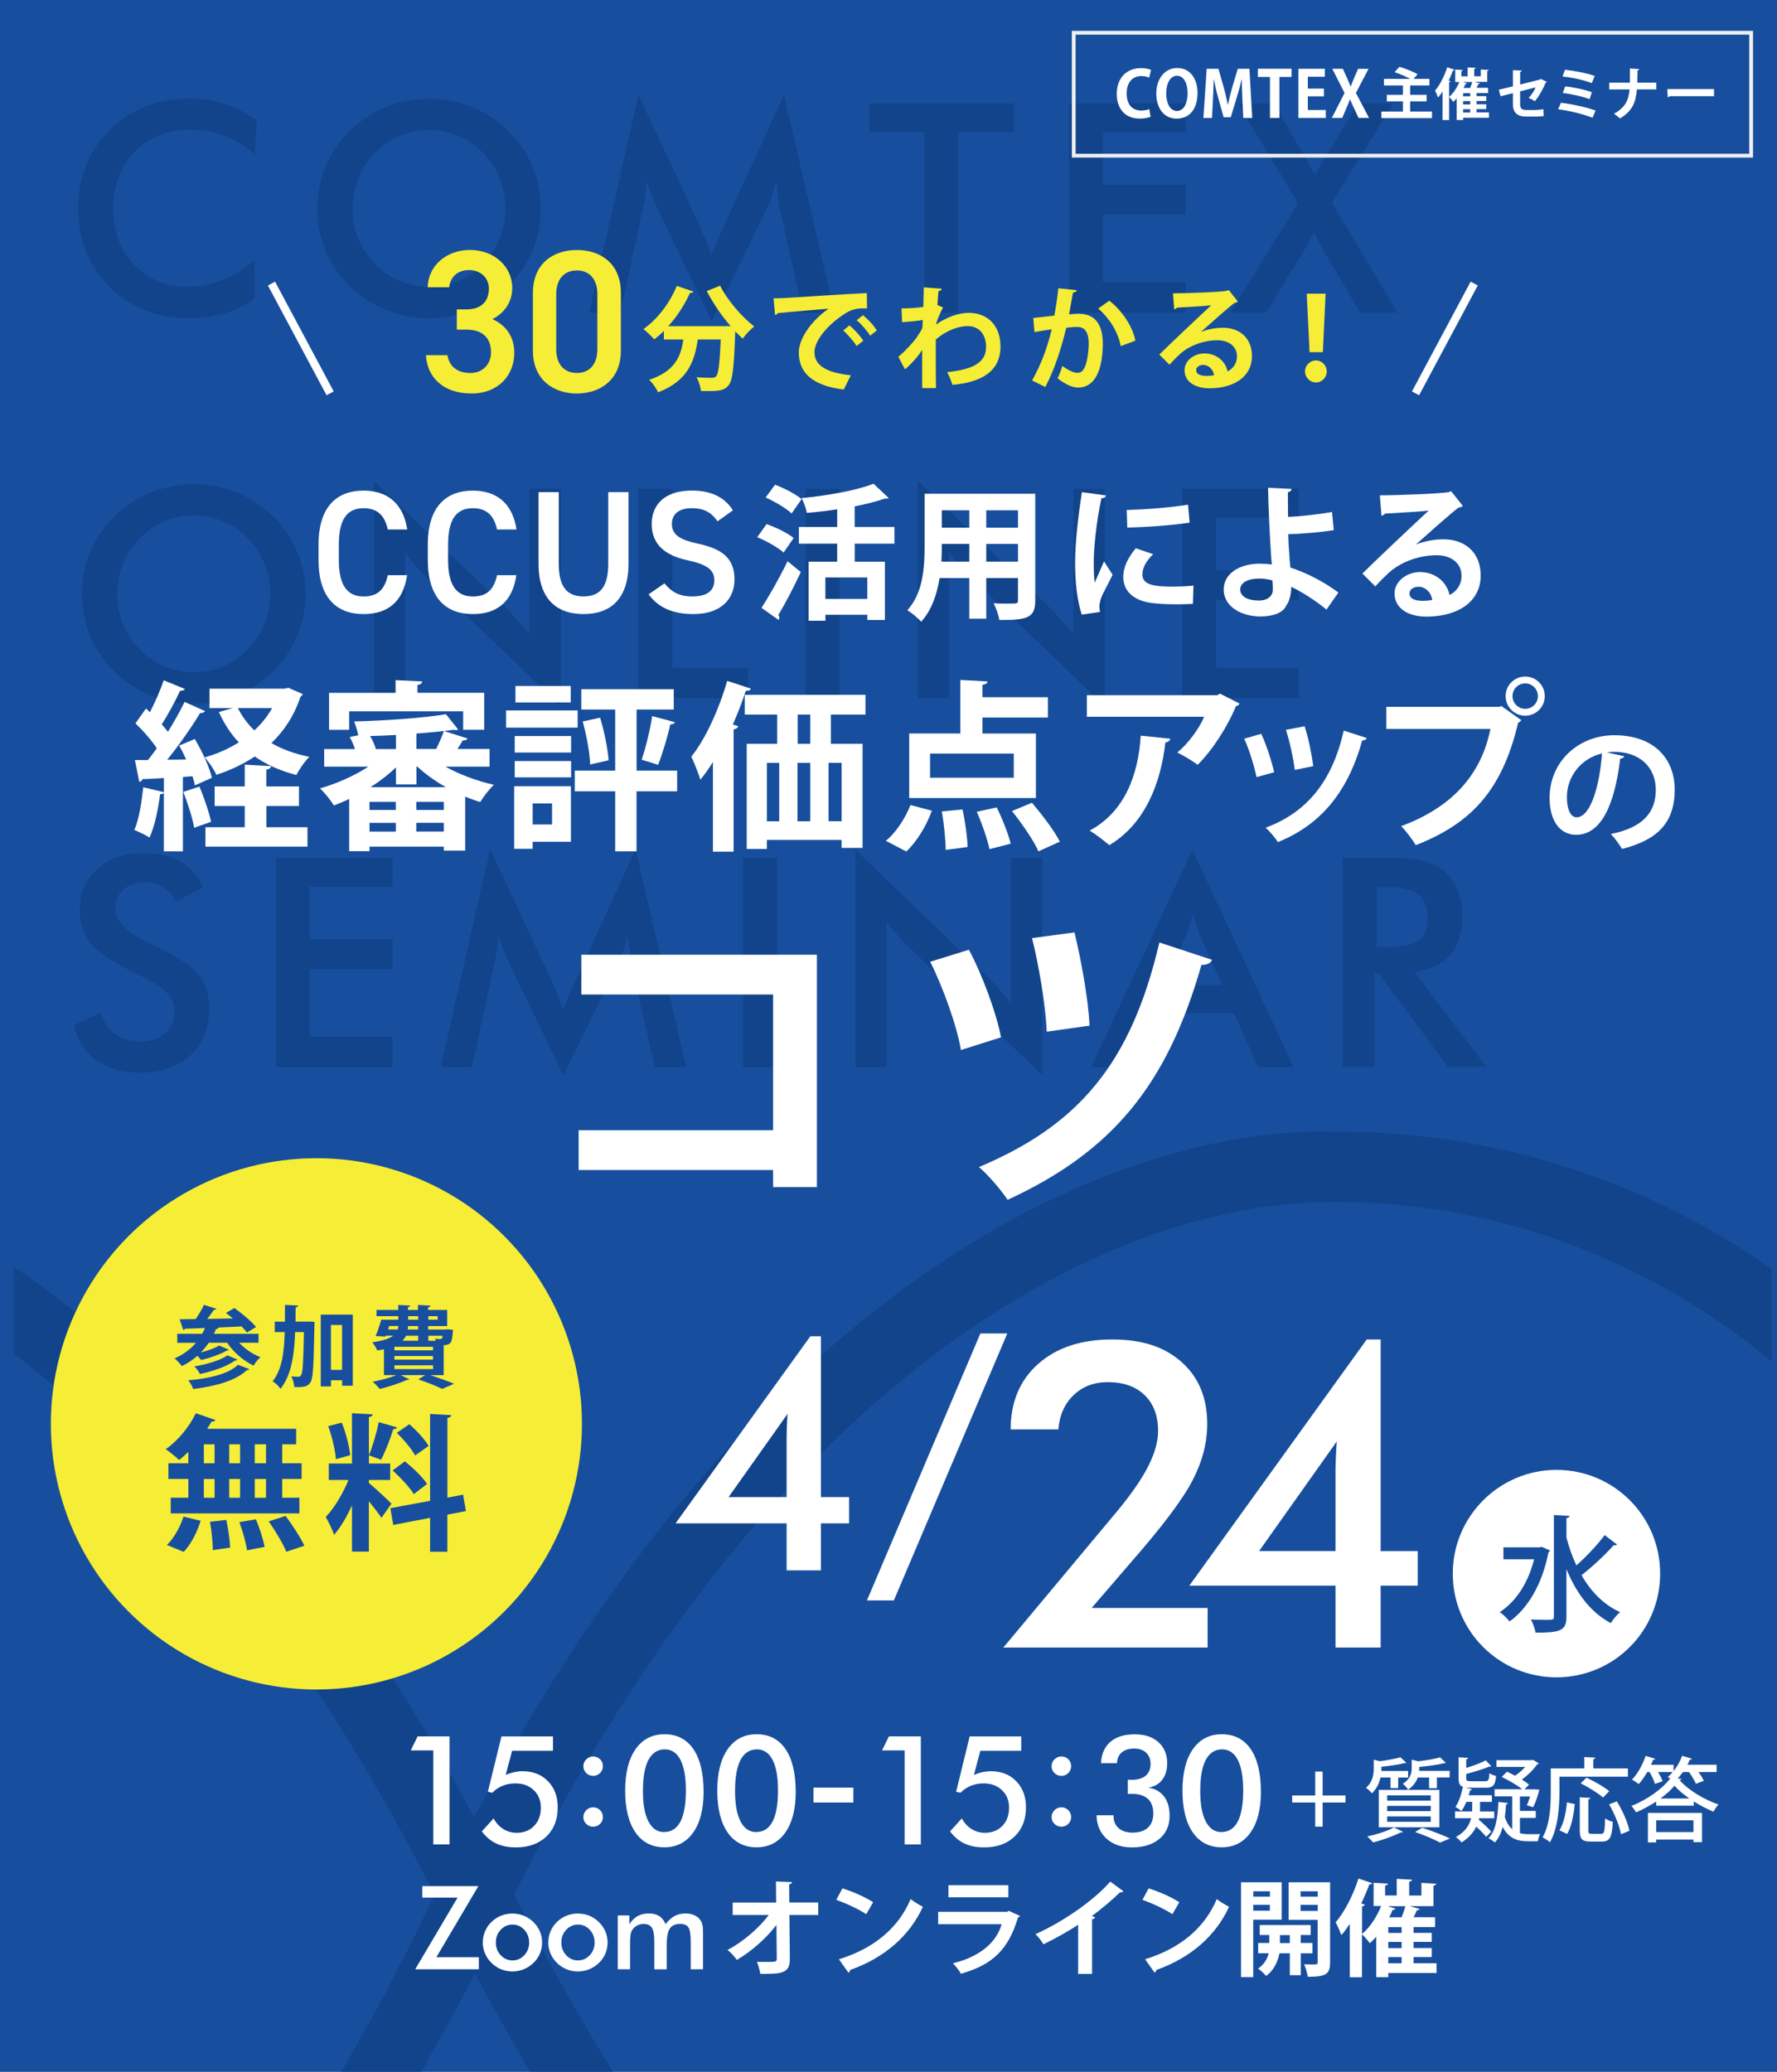 <?xml version="1.0" encoding="UTF-8"?>
<svg xmlns="http://www.w3.org/2000/svg" xmlns:xlink="http://www.w3.org/1999/xlink" viewBox="0 0 375 437.05">
  <rect x="0" y="0" width="375" height="437.05" fill="#808080" stroke="none"/>
  <defs>
    <style>
      .cls-1 {
        fill: #174f9e;
      }

      .cls-1, .cls-2, .cls-3, .cls-4, .cls-5 {
        stroke-width: 0px;
      }

      .cls-6 {
        stroke: #eeefef;
        stroke-width: .8px;
      }

      .cls-6, .cls-7, .cls-3 {
        fill: none;
      }

      .cls-6, .cls-7, .cls-8 {
        stroke-miterlimit: 10;
      }

      .cls-9 {
        clip-path: url(#clippath-2);
      }

      .cls-2 {
        fill: #12448b;
      }

      .cls-7 {
        stroke: #595858;
        stroke-width: 14px;
      }

      .cls-8 {
        stroke: #fff;
        stroke-width: 1.71px;
      }

      .cls-8, .cls-5 {
        fill: #f6ed36;
      }

      .cls-10 {
        clip-path: url(#clippath-1);
      }

      .cls-11 {
        clip-path: url(#clippath);
      }

      .cls-12 {
        clip-path: url(#clippath-3);
      }

      .cls-4 {
        fill: #fff;
      }
    </style>
    <clipPath id="clippath">
      <rect class="cls-3" x="436.6" y="-31.69" width="375.24" height="359.97"/>
    </clipPath>
    <clipPath id="clippath-1">
      <rect class="cls-3" x="2.87" y="139.86" width="371.03" height="322.03"/>
    </clipPath>
    <clipPath id="clippath-2">
      <rect class="cls-3" x="-970.84" y="-9.69" width="896" height="721.98"/>
    </clipPath>
    <clipPath id="clippath-3">
      <rect class="cls-3" x="-955.52" y="-889.01" width="896" height="721.98"/>
    </clipPath>
  </defs>
  <g id="back">
    <g class="cls-11">
      <g>
        <path class="cls-2" d="M440.01,422.31c-2.06,0-3.43-.08-4.08-.16-32.98-.08-63.98-12.96-87.31-36.29-23.41-23.41-36.29-54.49-36.29-87.59s12.88-64.18,36.29-87.59c23.33-23.33,54.29-36.21,87.23-36.29.81-.08,2.54-.24,5.09-.24,18.69,0,82.51,8.27,138.37,112.06,23.13-43.47,50.54-75,81.5-93.89,26.76-16.31,48.4-18.04,56.47-18.04,1.53,0,2.65.03,3.2.02,32.98.08,63.93,13.06,87.26,36.39,23.41,23.41,36.29,54.49,36.29,87.59s-12.92,63.21-36.37,86.1c-22.81,22.24-53.77,35.64-87.15,37.78-1.13.08-2.38.12-3.67.12-18.85,0-83.27-8.15-137.4-110.56-22,43.07-49.17,74.31-80.77,92.88-27.21,15.99-50.09,17.72-58.65,17.72h0ZM436.86,410.64s1.13.12,3.15.12c7.63,0,28.05-1.58,52.8-16.15,33.57-19.72,56.11-46.03,79.88-95.34.08-.16.12-.28.2-.4-23.05-44.97-49.97-77.3-80.04-96.07-24.58-15.38-44.48-17.04-51.91-17.04-2.54,0-3.96.2-3.96.2l-.4.04h-.4c-61.92,0-112.3,50.38-112.3,112.3s50.38,112.3,112.3,112.3h.32l.36.04h0ZM585.85,298.83c22.08,44.16,48.36,75.97,78.11,94.62,24.83,15.58,45.29,17.24,52.92,17.24,1.05,0,2.02-.04,2.95-.08,64.22-4.08,112.66-52.35,112.66-112.34s-50.38-112.45-112.3-112.45c0,0-1.36,0-2.82.03-7.06.15-26.16,1.62-50.41,16.39-30.88,18.77-58.13,51.27-81.1,96.6h0Z"/>
        <path class="cls-3" d="M440.01,422.31c-2.06,0-3.43-.08-4.08-.16-32.98-.08-63.98-12.96-87.31-36.29-23.41-23.41-36.29-54.49-36.29-87.59s12.88-64.18,36.29-87.59c23.33-23.33,54.29-36.21,87.23-36.29.81-.08,2.54-.24,5.09-.24,18.69,0,82.51,8.27,138.37,112.06,23.13-43.47,50.54-75,81.5-93.89,26.76-16.31,48.4-18.04,56.47-18.04,1.53,0,2.65.03,3.2.02,32.98.08,63.93,13.06,87.26,36.39,23.41,23.41,36.29,54.49,36.29,87.59s-12.92,63.21-36.37,86.1c-22.81,22.24-53.77,35.64-87.15,37.78-1.13.08-2.38.12-3.67.12-18.85,0-83.27-8.15-137.4-110.56-22,43.07-49.17,74.31-80.77,92.88-27.21,15.99-50.09,17.72-58.65,17.72h0ZM436.86,410.64s1.13.12,3.15.12c7.63,0,28.05-1.58,52.8-16.15,33.57-19.72,56.11-46.03,79.88-95.34.08-.16.12-.28.2-.4-23.05-44.97-49.97-77.3-80.04-96.07-24.58-15.38-44.48-17.04-51.91-17.04-2.54,0-3.96.2-3.96.2l-.4.04h-.4c-61.92,0-112.3,50.38-112.3,112.3s50.38,112.3,112.3,112.3h.32l.36.04h0ZM585.85,298.83c22.08,44.16,48.36,75.97,78.11,94.62,24.83,15.58,45.29,17.24,52.92,17.24,1.05,0,2.02-.04,2.95-.08,64.22-4.08,112.66-52.35,112.66-112.34s-50.38-112.45-112.3-112.45c0,0-1.36,0-2.82.03-7.06.15-26.16,1.62-50.41,16.39-30.88,18.77-58.13,51.27-81.1,96.6h0Z"/>
      </g>
    </g>
    <rect class="cls-1" x="-5.76" y="-.49" width="380.76" height="556.09"/>
    <g class="cls-10">
      <g>
        <path class="cls-2" d="M-79.99,559.26c-2.66,0-4.43-.1-5.27-.21-42.62-.1-82.69-16.75-112.84-46.9-30.26-30.26-46.9-70.43-46.9-113.21s16.64-82.95,46.9-113.21c30.16-30.15,70.17-46.8,112.74-46.9,1.04-.1,3.29-.31,6.57-.31,24.16,0,106.64,10.69,178.84,144.83,29.89-56.19,65.32-96.93,105.33-121.35,34.59-21.08,62.55-23.32,72.99-23.32,1.98,0,3.43.03,4.14.02,42.63.1,82.62,16.88,112.78,47.03,30.26,30.26,46.9,70.43,46.9,113.21s-16.69,81.7-47.01,111.28c-29.47,28.75-69.49,46.07-112.63,48.83-1.46.1-3.08.16-4.75.16-24.37,0-107.63-10.54-177.59-142.9-28.43,55.67-63.54,96.05-104.39,120.04-35.16,20.66-64.74,22.9-75.8,22.9h0ZM-84.06,544.18s1.46.16,4.07.16c9.86,0,36.26-2.04,68.24-20.87,43.39-25.49,72.53-59.5,103.25-123.23.1-.21.16-.37.26-.52-29.79-58.12-64.59-99.91-103.45-124.17-31.77-19.88-57.49-22.02-67.09-22.02-3.29,0-5.11.26-5.11.26l-.52.05h-.52c-80.03,0-145.14,65.11-145.14,145.14s65.11,145.14,145.14,145.14h.42l.47.05h0ZM108.5,399.67c28.54,57.07,62.5,98.18,100.95,122.29,32.09,20.14,58.54,22.28,68.4,22.28,1.35,0,2.61-.05,3.81-.1,83-5.27,145.61-67.66,145.61-145.19s-65.11-145.34-145.15-145.34c0,0-1.75,0-3.65.04-9.13.2-33.81,2.09-65.16,21.18-39.91,24.26-75.13,66.26-104.81,124.85h0Z"/>
        <path class="cls-3" d="M-79.99,559.26c-2.66,0-4.43-.1-5.27-.21-42.62-.1-82.69-16.75-112.84-46.9-30.26-30.26-46.9-70.43-46.9-113.21s16.64-82.95,46.9-113.21c30.16-30.15,70.17-46.8,112.74-46.9,1.04-.1,3.29-.31,6.57-.31,24.16,0,106.64,10.69,178.84,144.83,29.89-56.19,65.32-96.93,105.33-121.35,34.59-21.08,62.55-23.32,72.99-23.32,1.98,0,3.43.03,4.14.02,42.63.1,82.62,16.88,112.78,47.03,30.26,30.26,46.9,70.43,46.9,113.21s-16.69,81.7-47.01,111.28c-29.47,28.75-69.49,46.07-112.63,48.83-1.46.1-3.08.16-4.75.16-24.37,0-107.63-10.54-177.59-142.9-28.43,55.67-63.54,96.05-104.39,120.04-35.16,20.66-64.74,22.9-75.8,22.9h0ZM-84.06,544.18s1.46.16,4.07.16c9.86,0,36.26-2.04,68.24-20.87,43.39-25.49,72.53-59.5,103.25-123.23.1-.21.16-.37.26-.52-29.79-58.12-64.59-99.91-103.45-124.17-31.77-19.88-57.49-22.02-67.09-22.02-3.29,0-5.11.26-5.11.26l-.52.05h-.52c-80.03,0-145.14,65.11-145.14,145.14s65.11,145.14,145.14,145.14h.42l.47.05h0ZM108.5,399.67c28.54,57.07,62.5,98.18,100.95,122.29,32.09,20.14,58.54,22.28,68.4,22.28,1.35,0,2.61-.05,3.81-.1,83-5.27,145.61-67.66,145.61-145.19s-65.11-145.34-145.15-145.34c0,0-1.75,0-3.65.04-9.13.2-33.81,2.09-65.16,21.18-39.91,24.26-75.13,66.26-104.81,124.85h0Z"/>
      </g>
    </g>
    <g class="cls-9">
      <g>
        <path class="cls-2" d="M-1192.02,1109.73c-7.1,0-11.84-.28-14.07-.56-113.76-.28-220.7-44.7-301.19-125.18-80.77-80.77-125.19-187.99-125.19-302.17s44.43-221.4,125.19-302.17c80.49-80.48,187.29-124.9,300.91-125.18,2.79-.28,8.77-.83,17.55-.83,64.48,0,284.62,28.54,477.35,386.56,79.79-149.98,174.33-258.73,281.14-323.9,92.32-56.25,166.95-62.24,194.81-62.24,5.29,0,9.15.09,11.04.07,113.77.28,220.53,45.05,301.01,125.53,80.77,80.77,125.19,187.99,125.19,302.17s-44.56,218.06-125.46,297.02c-78.67,76.73-185.48,122.96-300.63,130.34-3.9.28-8.22.42-12.67.42-65.04,0-287.27-28.13-474-381.41-75.89,148.58-169.61,256.36-278.64,320.41-93.85,55.15-172.81,61.13-202.33,61.13h0ZM-1202.89,1069.49s3.9.42,10.86.42c26.32,0,96.77-5.44,182.14-55.7,115.82-68.03,193.58-158.81,275.57-328.91.28-.56.42-.97.7-1.39-79.51-155.13-172.39-266.66-276.13-331.41-84.8-53.06-153.46-58.77-179.07-58.77-8.78,0-13.65.69-13.65.69l-1.39.14h-1.4c-213.6,0-387.39,173.79-387.39,387.39s173.79,387.4,387.39,387.4h1.12l1.25.14h0ZM-688.92,683.77c76.17,152.34,166.82,262.06,269.44,326.4,85.64,53.75,156.24,59.46,182.57,59.46,3.61,0,6.96-.14,10.16-.28,221.55-14.07,388.64-180.6,388.64-387.53S-11.9,293.89-225.51,293.89c0,0-4.68,0-9.73.11-24.36.53-90.23,5.57-173.91,56.53-106.53,64.76-200.52,176.85-279.76,333.23h0Z"/>
        <path class="cls-3" d="M-1192.02,1109.73c-7.1,0-11.84-.28-14.07-.56-113.76-.28-220.7-44.7-301.19-125.18-80.77-80.77-125.19-187.99-125.19-302.17s44.43-221.4,125.19-302.17c80.49-80.48,187.29-124.9,300.91-125.18,2.79-.28,8.77-.83,17.55-.83,64.48,0,284.62,28.54,477.35,386.56,79.79-149.98,174.33-258.73,281.14-323.9,92.32-56.25,166.95-62.24,194.81-62.24,5.29,0,9.15.09,11.04.07,113.77.28,220.53,45.05,301.01,125.53,80.77,80.77,125.19,187.99,125.19,302.17s-44.56,218.06-125.46,297.02c-78.67,76.73-185.48,122.96-300.63,130.34-3.9.28-8.22.42-12.67.42-65.04,0-287.27-28.13-474-381.41-75.89,148.58-169.61,256.36-278.64,320.41-93.85,55.15-172.81,61.13-202.33,61.13h0ZM-1202.89,1069.49s3.9.42,10.86.42c26.32,0,96.77-5.44,182.14-55.7,115.82-68.03,193.58-158.81,275.57-328.91.28-.56.42-.97.7-1.39-79.51-155.13-172.39-266.66-276.13-331.41-84.8-53.06-153.46-58.77-179.07-58.77-8.78,0-13.65.69-13.65.69l-1.39.14h-1.4c-213.6,0-387.39,173.79-387.39,387.39s173.79,387.4,387.39,387.4h1.12l1.25.14h0ZM-688.92,683.77c76.17,152.34,166.82,262.06,269.44,326.4,85.64,53.75,156.24,59.46,182.57,59.46,3.61,0,6.96-.14,10.16-.28,221.55-14.07,388.64-180.6,388.64-387.53S-11.9,293.89-225.51,293.89c0,0-4.68,0-9.73.11-24.36.53-90.23,5.57-173.91,56.53-106.53,64.76-200.52,176.85-279.76,333.23h0Z"/>
      </g>
    </g>
    <g class="cls-12">
      <g>
        <path class="cls-2" d="M-1176.7,230.41c-7.1,0-11.84-.28-14.07-.56-113.76-.28-220.7-44.7-301.19-125.18-80.77-80.77-125.19-187.99-125.19-302.17s44.43-221.4,125.19-302.17c80.49-80.48,187.29-124.9,300.91-125.18,2.79-.28,8.77-.83,17.55-.83,64.48,0,284.62,28.54,477.35,386.56,79.79-149.98,174.33-258.73,281.14-323.9,92.32-56.25,166.95-62.24,194.81-62.24,5.29,0,9.15.09,11.04.07,113.77.28,220.53,45.05,301.01,125.53,80.77,80.77,125.19,187.99,125.19,302.17S172.48,20.56,91.57,99.51C12.9,176.24-93.91,222.47-209.06,229.85c-3.9.28-8.22.42-12.67.42-65.04,0-287.27-28.13-474-381.41C-771.63-2.56-865.34,105.22-974.37,169.28c-93.85,55.15-172.81,61.13-202.33,61.13h0ZM-1187.57,190.17s3.9.42,10.86.42c26.32,0,96.77-5.44,182.14-55.7,115.82-68.03,193.58-158.81,275.57-328.91.28-.56.42-.97.7-1.39-79.51-155.13-172.39-266.66-276.13-331.41-84.8-53.06-153.46-58.77-179.07-58.77-8.78,0-13.65.69-13.65.69l-1.39.14h-1.4c-213.6,0-387.39,173.79-387.39,387.39s173.79,387.4,387.39,387.4h1.12l1.25.14h0ZM-673.6-195.55C-597.43-43.22-506.78,66.51-404.16,130.85c85.64,53.75,156.24,59.46,182.57,59.46,3.61,0,6.96-.14,10.16-.28C10.12,175.96,177.21,9.43,177.21-197.51S3.42-585.43-210.19-585.43c0,0-4.68,0-9.73.11-24.36.53-90.23,5.57-173.91,56.53-106.53,64.76-200.52,176.85-279.76,333.23h0Z"/>
        <path class="cls-3" d="M-1176.7,230.41c-7.1,0-11.84-.28-14.07-.56-113.76-.28-220.7-44.7-301.19-125.18-80.77-80.77-125.19-187.99-125.19-302.17s44.43-221.4,125.19-302.17c80.49-80.48,187.29-124.9,300.91-125.18,2.79-.28,8.77-.83,17.55-.83,64.48,0,284.62,28.54,477.35,386.56,79.79-149.98,174.33-258.73,281.14-323.9,92.32-56.25,166.95-62.24,194.81-62.24,5.29,0,9.15.09,11.04.07,113.77.28,220.53,45.05,301.01,125.53,80.77,80.77,125.19,187.99,125.19,302.17S172.48,20.56,91.57,99.51C12.9,176.24-93.91,222.47-209.06,229.85c-3.9.28-8.22.42-12.67.42-65.04,0-287.27-28.13-474-381.41C-771.63-2.56-865.34,105.22-974.37,169.28c-93.85,55.15-172.81,61.13-202.33,61.13h0ZM-1187.57,190.17s3.9.42,10.86.42c26.32,0,96.77-5.44,182.14-55.7,115.82-68.03,193.58-158.81,275.57-328.91.28-.56.42-.97.7-1.39-79.51-155.13-172.39-266.66-276.13-331.41-84.8-53.06-153.46-58.77-179.07-58.77-8.78,0-13.65.69-13.65.69l-1.39.14h-1.4c-213.6,0-387.39,173.79-387.39,387.39s173.79,387.4,387.39,387.4h1.12l1.25.14h0ZM-673.6-195.55C-597.43-43.22-506.78,66.51-404.16,130.85c85.64,53.75,156.24,59.46,182.57,59.46,3.61,0,6.96-.14,10.16-.28C10.12,175.96,177.21,9.43,177.21-197.51S3.42-585.43-210.19-585.43c0,0-4.68,0-9.73.11-24.36.53-90.23,5.57-173.91,56.53-106.53,64.76-200.52,176.85-279.76,333.23h0Z"/>
      </g>
    </g>
  </g>
  <g id="back-text">
    <g>
      <path class="cls-2" d="M53.8,32.56c-2.03-1.73-4.18-3.03-6.44-3.89-2.26-.86-4.64-1.3-7.13-1.3-4.83,0-8.75,1.55-11.78,4.64-3.03,3.1-4.54,7.11-4.54,12.03s1.47,8.7,4.42,11.79c2.95,3.1,6.66,4.64,11.14,4.64,2.61,0,5.1-.46,7.46-1.39s4.63-2.32,6.8-4.19v8.11c-1.93,1.39-4.03,2.42-6.3,3.11-2.27.68-4.74,1.03-7.39,1.03-3.38,0-6.5-.55-9.36-1.66-2.87-1.11-5.38-2.73-7.55-4.88-2.15-2.11-3.8-4.6-4.96-7.46-1.16-2.87-1.73-5.92-1.73-9.15s.58-6.28,1.73-9.12c1.16-2.84,2.83-5.34,5.02-7.49,2.19-2.17,4.7-3.81,7.54-4.93,2.83-1.12,5.9-1.67,9.2-1.67,2.59,0,5.07.38,7.42,1.13s4.63,1.89,6.85,3.42l-.39,7.24Z"/>
      <path class="cls-2" d="M114.14,43.99c0,3.14-.59,6.1-1.76,8.9-1.18,2.79-2.89,5.29-5.14,7.48-2.27,2.19-4.84,3.87-7.69,5.04-2.85,1.17-5.85,1.75-8.99,1.75s-6.21-.59-9.09-1.76-5.43-2.85-7.64-5.02c-2.25-2.19-3.96-4.67-5.13-7.45-1.17-2.77-1.75-5.75-1.75-8.93s.58-6.13,1.75-8.93c1.17-2.79,2.87-5.3,5.13-7.51,2.25-2.19,4.8-3.86,7.66-5.01,2.85-1.15,5.88-1.72,9.08-1.72s6.19.57,9.03,1.72c2.84,1.15,5.39,2.81,7.64,5.01,2.25,2.23,3.96,4.75,5.14,7.55,1.18,2.8,1.76,5.77,1.76,8.88ZM106.66,43.99c0-2.23-.41-4.35-1.22-6.36-.81-2.01-1.99-3.8-3.51-5.37-1.49-1.55-3.21-2.74-5.17-3.57s-4.03-1.25-6.2-1.25-4.24.41-6.2,1.24c-1.96.83-3.71,2.02-5.23,3.59-1.53,1.55-2.69,3.33-3.5,5.34-.8,2.01-1.21,4.14-1.21,6.39s.4,4.34,1.21,6.33c.8,1.99,1.97,3.77,3.5,5.34,1.53,1.57,3.27,2.76,5.22,3.59,1.95.82,4.02,1.24,6.21,1.24s4.2-.41,6.14-1.24c1.94-.82,3.68-2.02,5.23-3.59,1.53-1.57,2.7-3.35,3.51-5.35.81-2,1.22-4.11,1.22-6.32Z"/>
      <path class="cls-2" d="M164.56,44.17c-.08-.34-.21-1.29-.39-2.83-.16-1.29-.3-2.35-.42-3.2-.18,1-.44,2.01-.77,3.02-.33,1-.75,2.03-1.25,3.08l-11.55,23.52-11.55-24c-.48-.98-.9-1.94-1.25-2.86s-.66-1.84-.92-2.74c-.02.92-.1,1.89-.23,2.91-.13,1.01-.33,2.08-.59,3.18l-4.73,21.74h-6.6l10.43-46.02,13.03,27.86c.2.44.51,1.18.92,2.2.41,1.02.91,2.29,1.49,3.8.42-1.27,1.09-2.87,1.99-4.82.24-.52.42-.92.54-1.21l12.73-27.83,10.67,46.02h-6.66l-4.89-21.8Z"/>
      <path class="cls-2" d="M202.28,27.92v38.06h-7.18V27.92h-11.73v-6.09h30.58v6.09h-11.67Z"/>
      <path class="cls-2" d="M225.61,65.98V21.83h24.64v6.09h-17.46v11.07h17.46v6.3h-17.46v14.26h17.46v6.42h-24.64Z"/>
      <path class="cls-2" d="M259.59,65.98l14.32-23.1-12.67-21.05h7.54l6.36,10.8c.34.56.98,1.73,1.9,3.5l.45.87c.32-.62.68-1.29,1.07-1.99.39-.7.84-1.48,1.34-2.32l6.73-10.86h7.36l-12.91,20.93,13.9,23.22h-7.93l-7.39-12.51-.12-.21c-.8-1.51-1.55-2.93-2.23-4.25-.34.68-.71,1.39-1.12,2.13-.4.73-.83,1.48-1.3,2.25l-7.72,12.61h-7.6Z"/>
    </g>
    <g>
      <path class="cls-2" d="M15.59,216.28l5.73-2.65c.54,1.97,1.54,3.47,2.99,4.51,1.45,1.04,3.3,1.55,5.55,1.55,2.13,0,3.83-.59,5.08-1.78,1.26-1.19,1.88-2.77,1.88-4.76,0-2.59-2.15-4.91-6.45-6.94-.6-.3-1.07-.52-1.39-.66-4.87-2.37-8.11-4.52-9.73-6.44s-2.43-4.27-2.43-7.04c0-3.6,1.22-6.51,3.66-8.75s5.64-3.35,9.6-3.35c3.26,0,5.98.63,8.17,1.88,2.19,1.26,3.71,3.06,4.55,5.41l-5.61,2.9c-.88-1.39-1.85-2.4-2.91-3.05s-2.27-.96-3.63-.96c-1.93,0-3.46.5-4.6,1.51-1.14,1.01-1.7,2.35-1.7,4.04,0,2.65,2.49,5.13,7.48,7.42.38.18.68.32.91.42,4.36,2.01,7.36,3.98,8.99,5.9,1.63,1.92,2.44,4.32,2.44,7.19,0,4.18-1.32,7.5-3.95,9.97s-6.19,3.69-10.67,3.69c-3.76,0-6.84-.87-9.24-2.59-2.4-1.73-3.98-4.2-4.72-7.42Z"/>
      <path class="cls-2" d="M58.19,225.12v-44.15h24.64v6.09h-17.46v11.07h17.46v6.3h-17.46v14.26h17.46v6.42h-24.64Z"/>
      <path class="cls-2" d="M133.25,203.31c-.08-.34-.21-1.29-.39-2.83-.16-1.29-.3-2.35-.42-3.2-.18,1-.44,2.01-.77,3.02-.33,1-.75,2.03-1.25,3.08l-11.55,23.52-11.55-24c-.48-.98-.9-1.94-1.25-2.86s-.66-1.84-.92-2.74c-.02.92-.1,1.89-.23,2.91-.13,1.01-.33,2.08-.59,3.18l-4.73,21.74h-6.6l10.43-46.02,13.03,27.86c.2.44.51,1.18.92,2.2.41,1.02.91,2.29,1.49,3.8.42-1.27,1.09-2.87,1.99-4.82.24-.52.42-.92.54-1.21l12.73-27.83,10.67,46.02h-6.66l-4.89-21.8Z"/>
      <path class="cls-2" d="M156.82,225.12v-44.15h7.18v44.15h-7.18Z"/>
      <path class="cls-2" d="M180.49,225.12v-45.9l28.05,26.99c.76.76,1.54,1.58,2.32,2.44.78.86,1.61,1.84,2.47,2.92v-30.61h6.63v45.87l-28.62-27.47c-.76-.74-1.5-1.53-2.22-2.35s-1.39-1.69-2.04-2.59v30.7h-6.6Z"/>
      <path class="cls-2" d="M265.43,225.12l-5.01-11.37h-17.49l-5.13,11.37h-7.54l21.38-45.9,21.35,45.9h-7.57ZM245.59,207.78h12.3l-4.52-10.07c-.26-.64-.53-1.38-.81-2.22-.28-.83-.56-1.76-.84-2.79-.24.96-.5,1.87-.77,2.7s-.55,1.6-.83,2.31l-4.52,10.07Z"/>
      <path class="cls-2" d="M290.07,205.36v19.75h-6.72v-44.15h10.01c2.94,0,5.21.19,6.83.57,1.62.38,3,1.02,4.15,1.9,1.37,1.07,2.42,2.44,3.17,4.13.74,1.69,1.12,3.54,1.12,5.55,0,3.54-.86,6.31-2.56,8.31-1.71,2-4.23,3.2-7.57,3.6l15.2,20.08h-8.11l-14.69-19.75h-.81ZM290.52,199.78h1.3c3.8,0,6.32-.44,7.57-1.33s1.87-2.45,1.87-4.7c0-2.43-.67-4.15-2.01-5.14s-3.81-1.49-7.43-1.49h-1.3v12.67Z"/>
    </g>
    <g>
      <path class="cls-2" d="M64.49,125.3c0,3.14-.59,6.1-1.76,8.9-1.18,2.79-2.89,5.29-5.14,7.48-2.27,2.19-4.84,3.87-7.69,5.04s-5.85,1.75-8.99,1.75-6.21-.59-9.09-1.76c-2.88-1.18-5.43-2.85-7.64-5.02-2.25-2.19-3.96-4.67-5.13-7.45-1.17-2.77-1.75-5.75-1.75-8.93s.58-6.13,1.75-8.93c1.17-2.79,2.87-5.3,5.13-7.51,2.25-2.19,4.8-3.86,7.66-5.01,2.85-1.15,5.88-1.72,9.08-1.72s6.19.57,9.03,1.72c2.84,1.15,5.39,2.82,7.64,5.01,2.25,2.23,3.96,4.75,5.14,7.55,1.18,2.8,1.76,5.76,1.76,8.88ZM57.01,125.3c0-2.23-.41-4.35-1.22-6.36-.81-2.01-1.99-3.8-3.51-5.37-1.49-1.55-3.21-2.74-5.17-3.57-1.96-.83-4.03-1.25-6.2-1.25s-4.24.41-6.2,1.24-3.71,2.02-5.23,3.59c-1.53,1.55-2.69,3.33-3.5,5.34-.8,2.01-1.21,4.14-1.21,6.39s.4,4.34,1.21,6.33c.8,1.99,1.97,3.77,3.5,5.34,1.53,1.57,3.27,2.76,5.22,3.59,1.95.83,4.02,1.24,6.21,1.24s4.2-.41,6.14-1.24c1.94-.82,3.68-2.02,5.23-3.59,1.53-1.57,2.7-3.35,3.51-5.35.81-2,1.22-4.11,1.22-6.32Z"/>
      <path class="cls-2" d="M78.89,147.29v-45.9l28.05,26.99c.76.76,1.54,1.58,2.32,2.44.78.86,1.61,1.84,2.47,2.92v-30.61h6.63v45.87l-28.62-27.47c-.76-.74-1.5-1.53-2.22-2.35-.71-.82-1.39-1.69-2.04-2.59v30.7h-6.6Z"/>
      <path class="cls-2" d="M134.68,147.29v-44.15h7.18v37.73h16.04v6.42h-23.22Z"/>
      <path class="cls-2" d="M170.02,147.29v-44.15h7.18v44.15h-7.18Z"/>
      <path class="cls-2" d="M193.68,147.29v-45.9l28.05,26.99c.76.76,1.54,1.58,2.32,2.44.78.86,1.61,1.84,2.47,2.92v-30.61h6.63v45.87l-28.62-27.47c-.76-.74-1.5-1.53-2.22-2.35-.71-.82-1.39-1.69-2.04-2.59v30.7h-6.6Z"/>
      <path class="cls-2" d="M249.47,147.29v-44.15h24.64v6.09h-17.46v11.07h17.46v6.3h-17.46v14.26h17.46v6.42h-24.64Z"/>
    </g>
  </g>
  <g id="_レイヤー_1" data-name="レイヤー 1">
    <g>
      <path class="cls-4" d="M277.55,373.72h1.56v5.05h4.84v1.48h-4.84v5.09h-1.56v-5.09h-4.86v-1.48h4.86v-5.05Z"/>
      <path class="cls-4" d="M293.44,374.97h-2.11c-.25,1.13-.77,2.36-1.83,3.34-.25-.35-.83-.92-1.23-1.15,1.42-1.27,1.63-2.84,1.63-4.11v-1.84l1.27.33c1.61-.21,3.34-.52,4.36-.84l1.25,1.17c-.06.06-.13.08-.23.08-.04,0-.1,0-.15-.02-1.21.33-3.13.61-4.88.77,0,.71,0,.75-.02.9h5.65v1.38h-2.09v2.23h-1.61v-2.23ZM296.07,386.45c-.08.08-.17.13-.33.13-.06,0-.12,0-.17-.02-1.52.79-3.86,1.61-5.8,2.11-.29-.35-.88-.96-1.25-1.27,1.96-.4,4.28-1.13,5.65-1.9l1.9.94ZM290.96,385.47v-7.88h12.79v7.88h-12.79ZM292.73,378.75v1.11h9.2v-1.11h-9.2ZM292.73,380.96v1.11h9.2v-1.11h-9.2ZM292.73,383.19v1.13h9.2v-1.13h-9.2ZM301.57,374.97h-2.38c-.33.9-.94,1.84-2.05,2.57-.19-.38-.75-.98-1.11-1.23,1.59-1.02,1.88-2.23,1.88-3.32v-1.77l1.38.33c1.71-.19,3.5-.48,4.59-.83l1.25,1.17c-.08.06-.1.06-.38.06-1.29.35-3.34.62-5.25.79,0,.59,0,.65-.02.84h6.44v1.38h-2.69v2.27h-1.65v-2.27ZM303.89,388.7c-1.15-.63-3.21-1.52-5.26-2.23l1.5-.9c2.09.69,4.46,1.59,5.86,2.27l-2.09.86Z"/>
      <path class="cls-4" d="M312.06,383.86c.94.81,2.05,1.84,2.63,2.54l-1.06,1.1c-.46-.58-1.29-1.42-2.09-2.17-.56,1.17-1.52,2.36-3.11,3.34-.27-.35-.79-.87-1.19-1.13,2.04-1.13,2.88-2.63,3.21-3.98h-3.4v-1.42h3.61c.02-.23.02-.46.02-.67v-1.36h-1.23c-.31.75-.67,1.42-1.06,1.94-.29-.27-.88-.67-1.25-.88.71-.98,1.25-2.63,1.58-4.23-.71-.25-.92-.79-.92-1.83v-4.4l2.04.12c-.02.15-.13.27-.42.31v1.81c1.54-.46,3.11-1.06,4.11-1.59l1.19,1.23c-.08.06-.21.1-.4.06-1.21.52-3.13,1.11-4.9,1.58v.88c0,.56.15.65,1.04.65h2.96c.67,0,.81-.23.88-1.67.35.23.98.46,1.42.56-.17,1.98-.65,2.48-2.15,2.48h-3.29c-.52,0-.92-.02-1.27-.1l1.63.42c-.06.15-.19.23-.42.21-.08.35-.17.71-.29,1.06h4.9v1.4h-2.5v1.38c0,.21,0,.42-.02.65h3.02v1.42h-3.19l-.08.31ZM308.72,376.92l.12.06v-.02s-.08-.02-.12-.04ZM320.76,386.72c.58.15,1.21.21,1.84.21.38,0,1.88,0,2.4-.02-.21.37-.4,1.1-.48,1.52h-2.04c-2.25,0-4.11-.58-5.36-3.02-.37,1.34-.9,2.46-1.65,3.27-.31-.27-.94-.69-1.36-.9,1.52-1.5,1.98-4.34,2.09-7.65l2.02.23c-.02.15-.13.25-.4.29-.04.92-.13,1.81-.25,2.65.38,1.21.92,2.04,1.56,2.57v-6.92h-3.73v-1.5h5.84c-1.04-.83-2.86-1.9-4.32-2.59l1.09-1.11c.54.23,1.13.52,1.71.85.79-.54,1.56-1.19,2.15-1.86h-6.07v-1.42h7.4l.29-.08,1.25.75c-.06.12-.21.17-.33.19-.77,1.09-1.98,2.31-3.25,3.23.6.37,1.13.73,1.52,1.06l-.96,1h2.21l.92.06c0,.06-.04.19-.06.25-.29,1.15-.77,2.55-1.25,3.46l-1.33-.4c.23-.48.46-1.17.67-1.86h-2.13v3.04h3.34v1.48h-3.34v3.25Z"/>
      <path class="cls-4" d="M329.09,374.81v3.23c0,3.05-.29,7.61-2,10.6-.33-.31-1.13-.85-1.56-1.04,1.59-2.79,1.73-6.76,1.73-9.57v-4.98h7.07v-2.4l2.34.13c-.02.17-.13.27-.44.33v1.94h7.3v1.75h-14.45ZM332.33,380.59c-.23,2.15-.67,4.73-1.61,6.28l-1.63-.75c.92-1.48,1.38-3.8,1.59-5.9l1.65.36ZM335.18,386.07c0,.67.12.79.73.79h2c.63,0,.75-.48.81-3.27.4.31,1.15.62,1.63.75-.17,3.25-.61,4.15-2.3,4.15h-2.4c-1.81,0-2.27-.56-2.27-2.4v-6.94l2.25.13c-.02.15-.13.27-.44.31v6.47ZM334.81,375.02c1.59.73,3.73,1.94,4.78,2.84l-1.29,1.34c-1-.88-3.07-2.17-4.73-3l1.23-1.19ZM342.07,386.95c-.27-1.69-1.33-4.3-2.5-6.32l1.63-.62c1.21,1.94,2.34,4.5,2.65,6.21l-1.79.73Z"/>
      <path class="cls-4" d="M355.16,373.81c-.36.5-.73.98-1.13,1.4l.83.04c-.04.15-.21.27-.42.29,1.9,2.15,5.3,4.15,8.22,5.13-.4.42-.81,1.02-1.08,1.52-1.34-.56-2.79-1.31-4.15-2.17v.9h-7.92v-.88c-1.31.86-2.77,1.65-4.25,2.29-.23-.38-.65-1.02-.98-1.36,3.36-1.31,6.59-3.67,8.18-5.78-.19-.12-.36-.23-.52-.31.37-.29.71-.65,1.06-1.06h-3.09c.4.67.77,1.4.96,1.94l-1.63.56c-.19-.67-.65-1.67-1.13-2.5h-.5c-.54.96-1.15,1.84-1.79,2.54-.35-.29-1-.71-1.42-.94,1.15-1.17,2.25-3.13,2.88-5.01l2.04.63c-.06.13-.23.21-.46.19-.13.35-.29.71-.44,1.06h4.75v1.34c.75-.94,1.4-2.07,1.81-3.23l2.07.61c-.06.13-.23.21-.46.19-.13.37-.31.71-.5,1.08h6.17v1.54h-3.82c.46.65.9,1.34,1.11,1.86l-1.67.62c-.27-.67-.86-1.67-1.46-2.48h-1.25ZM347.76,388.66v-6.22h11.41v6.17h-1.81v-.54h-7.86v.6h-1.75ZM357.37,384.01h-7.86v2.48h7.86v-2.48ZM356.5,379.4c-1.23-.85-2.32-1.77-3.13-2.69-.73.88-1.77,1.81-2.96,2.69h6.09Z"/>
    </g>
    <g>
      <path class="cls-4" d="M87.62,415.43l8.94-15.12h-7.44v-2.42h11.83l-8.86,14.99h8.96v2.55h-13.43Z"/>
      <path class="cls-4" d="M101.89,409.76c0-.83.16-1.62.47-2.35.32-.74.77-1.4,1.36-1.97.58-.57,1.25-1,2.01-1.31s1.55-.46,2.38-.46,1.66.15,2.42.46,1.43.75,2.03,1.34c.6.58,1.05,1.24,1.37,1.98s.47,1.51.47,2.31-.15,1.63-.46,2.36-.76,1.39-1.35,1.95c-.62.6-1.31,1.05-2.07,1.36-.76.31-1.56.46-2.4.46s-1.61-.15-2.37-.46c-.76-.31-1.43-.75-2.03-1.34-.6-.59-1.05-1.25-1.37-1.99-.31-.74-.47-1.52-.47-2.35ZM111.66,409.78c0-1.05-.34-1.95-1.02-2.68-.68-.73-1.51-1.1-2.49-1.1s-1.8.37-2.49,1.1c-.68.73-1.02,1.62-1.02,2.68s.34,1.95,1.02,2.68c.68.73,1.51,1.1,2.49,1.1s1.8-.37,2.49-1.1c.68-.73,1.03-1.62,1.03-2.68Z"/>
      <path class="cls-4" d="M115.71,409.76c0-.83.16-1.62.47-2.35.32-.74.77-1.4,1.36-1.97.58-.57,1.25-1,2.01-1.31s1.55-.46,2.38-.46,1.66.15,2.42.46,1.43.75,2.03,1.34c.6.58,1.05,1.24,1.37,1.98s.47,1.51.47,2.31-.15,1.63-.46,2.36-.76,1.39-1.35,1.95c-.62.6-1.31,1.05-2.07,1.36-.76.31-1.56.46-2.4.46s-1.61-.15-2.37-.46c-.76-.31-1.43-.75-2.03-1.34-.6-.59-1.05-1.25-1.37-1.99-.31-.74-.47-1.52-.47-2.35ZM125.48,409.78c0-1.05-.34-1.95-1.02-2.68-.68-.73-1.51-1.1-2.49-1.1s-1.8.37-2.49,1.1c-.68.73-1.02,1.62-1.02,2.68s.34,1.95,1.02,2.68c.68.73,1.51,1.1,2.49,1.1s1.8-.37,2.49-1.1c.68-.73,1.03-1.62,1.03-2.68Z"/>
      <path class="cls-4" d="M132.97,415.43h-2.6v-11.36h2.44v1.86c.52-.79,1.11-1.37,1.77-1.73.66-.36,1.44-.55,2.33-.55s1.62.19,2.21.56c.58.37,1.03.94,1.33,1.7.6-.78,1.24-1.35,1.91-1.71s1.44-.54,2.31-.54c.75,0,1.41.14,1.96.41s1,.68,1.31,1.2c.14.25.25.54.32.89.07.34.1.83.1,1.47v7.8h-2.6v-5.84c0-1.53-.16-2.53-.49-3.01-.32-.48-.9-.72-1.73-.72-1.02,0-1.75.33-2.19.98s-.65,1.79-.65,3.42v5.18h-2.62v-5.84c0-1.41-.17-2.38-.51-2.92s-.92-.81-1.76-.81c-.51,0-.98.12-1.4.35-.42.23-.76.55-1.01.96-.16.26-.27.59-.34.97-.06.38-.1,1.09-.1,2.12v5.18Z"/>
      <path class="cls-4" d="M172.67,403.98h-6.08l.09,9.28c.04,3.14-1.92,3.14-6.23,3.14-.11-.71-.42-1.83-.71-2.54.57.02,1.21.02,1.79.02,2.1,0,2.43,0,2.39-.66l-.07-7.14c-2.19,2.87-5.26,5.55-8.35,7.38-.46-.68-1.24-1.55-1.97-2.1,3.25-1.72,6.5-4.49,8.71-7.38h-7.62v-2.63h9.17l-.04-4.44,3.4.13c-.02.24-.18.42-.62.46l.04,3.84h6.1v2.63Z"/>
      <path class="cls-4" d="M177.79,398.37c2.21.68,4.86,1.86,6.47,2.92l-1.46,2.52c-1.59-1.06-4.2-2.28-6.32-3.03l1.3-2.41ZM177.04,413.32c7.45-2.3,12.57-6.63,15.13-12.7.82.66,1.77,1.19,2.58,1.63-2.74,6.03-8.02,10.74-15.33,13.32-.04.24-.18.49-.38.57l-2.01-2.83Z"/>
      <path class="cls-4" d="M215.24,404.18c-.07.13-.22.26-.42.33-1.99,6.74-5.37,9.99-12.04,11.86-.31-.64-1.13-1.63-1.68-2.21,5.55-1.33,9.21-4.35,10.27-8.24h-13.39v-2.61h14.58l.31-.22,2.36,1.08ZM212.79,400.24h-12.64v-2.54h12.64v2.54Z"/>
      <path class="cls-4" d="M237.06,398.96c-.13.18-.35.27-.71.24-1.72,1.68-3.87,3.47-5.96,5.02.24.07.49.18.71.24-.07.2-.27.38-.64.42v11.53h-2.94v-10.38c-1.97,1.33-4.9,2.96-7.33,4.13-.35-.62-1.1-1.63-1.68-2.14,5.77-2.56,12.4-7.16,15.78-11.09l2.78,2.03Z"/>
      <path class="cls-4" d="M242.4,398.37c2.21.68,4.86,1.86,6.47,2.92l-1.46,2.52c-1.59-1.06-4.2-2.28-6.32-3.03l1.3-2.41ZM241.65,413.32c7.45-2.3,12.57-6.63,15.13-12.7.82.66,1.77,1.19,2.58,1.63-2.74,6.03-8.02,10.74-15.33,13.32-.04.24-.18.49-.38.57l-2.01-2.83Z"/>
      <path class="cls-4" d="M270.48,404.97h-6.01v12.11h-2.58v-20h8.59v7.89ZM267.99,398.98h-3.51v1.13h3.51v-1.13ZM264.47,403.07h3.51v-1.24h-3.51v1.24ZM276.98,412.06h-2.47v4.62h-2.32v-4.62h-2.19c-.26,1.41-1.04,3.56-2.83,4.77-.35-.46-1.17-1.19-1.68-1.55,1.35-.88,1.99-2.17,2.23-3.23h-2.21v-2.17h2.34v-1.68h-2.01v-2.1h10.76v2.1h-2.1v1.68h2.47v2.17ZM270.11,409.9h2.08v-1.68h-2.08v1.68ZM280.69,397.08v16.9c0,2.54-.95,3.03-4.71,3.03-.09-.73-.44-1.94-.8-2.63.58.02,1.19.04,1.68.04,1.1,0,1.21,0,1.21-.46v-8.95h-6.14v-7.93h8.75ZM278.08,398.98h-3.62v1.13h3.62v-1.13ZM274.46,403.12h3.62v-1.28h-3.62v1.28Z"/>
      <path class="cls-4" d="M303.16,414.16v2.05h-10.19v.88h-2.54v-8.53c-.44.49-.88.95-1.35,1.37-.38-.51-1.15-1.46-1.66-1.88v9.06h-2.58v-11.25c-.57.86-1.15,1.66-1.77,2.36-.24-.64-.84-2.05-1.21-2.7,1.83-2.08,3.69-5.7,4.82-9.24l2.92.99c-.09.18-.29.29-.62.24-.51,1.35-1.08,2.72-1.72,4.04l.75.24c-.04.18-.22.33-.57.38v5.81c1.59-1.33,3.12-3.6,4.02-5.9h-1.59v-4.9l3.03.18c-.02.22-.18.33-.6.42v2.08h2.45v-3.51l3.23.18c-.02.22-.2.35-.6.42v2.92h2.58v-2.67c.97.07,2.17.13,3.12.18-.02.22-.18.33-.58.42v4.31h-4.97l2.08.62c-.07.15-.27.24-.6.24-.18.44-.44.97-.71,1.48h4.55v2.08h-4.55v1.22h3.84v1.9h-3.84v1.3h3.84v1.9h-3.84v1.3h4.86ZM292.84,402.12l1.66.53c-.07.16-.26.24-.6.24-.22.53-.46,1.04-.73,1.57h2.61c.31-.75.6-1.61.8-2.34h-3.73ZM295.78,407.76v-1.22h-2.81v1.22h2.81ZM295.78,410.96v-1.3h-2.81v1.3h2.81ZM292.97,412.86v1.3h2.81v-1.3h-2.81Z"/>
    </g>
    <g>
      <g>
        <path class="cls-4" d="M166,331.28v-9.92h-23.44l28.44-39.46h2.24v33.92h5.94v5.54h-5.94v9.92h-7.24ZM166.2,298.26l-12.45,17.56h12.25v-12.72c0-.67.02-1.41.05-2.24.03-.82.08-1.69.15-2.6Z"/>
        <path class="cls-4" d="M206.9,281.3h5.67l-23.94,56.32h-5.68l23.94-56.32Z"/>
        <path class="cls-4" d="M254.84,339.21v8.35h-43.11l24.04-28.78c2.99-3.6,5.17-6.77,6.55-9.49s2.07-5.2,2.07-7.43c0-3.19-.95-5.71-2.83-7.54-1.89-1.83-4.48-2.75-7.76-2.75-2.93,0-5.35.92-7.25,2.75-1.9,1.83-2.97,4.24-3.21,7.23h-10.06c0-5.77,1.93-10.38,5.8-13.82,3.87-3.44,9.07-5.16,15.6-5.16s11.11,1.6,14.7,4.79c3.59,3.19,5.38,7.54,5.38,13.05,0,3.93-1.03,7.89-3.1,11.89-2.07,4-6.44,9.81-13.12,17.42l-8.17,9.49h24.48Z"/>
        <path class="cls-4" d="M281.83,347.56v-13.05h-30.85l37.44-51.94h2.94v44.65h7.82v7.29h-7.82v13.05h-9.54ZM282.09,304.09l-16.39,23.12h16.13v-16.74c0-.88.02-1.86.07-2.94.04-1.08.11-2.23.2-3.43Z"/>
        <path class="cls-4" d="M328.46,310.08c12.1,0,21.88,9.77,21.88,21.88s-9.77,21.88-21.88,21.88-21.88-9.77-21.88-21.88,9.87-21.88,21.88-21.88Z"/>
      </g>
      <path class="cls-1" d="M325.34,326.31l1.75.77c-.05.16-.19.32-.32.4-1.3,6.68-4.35,11.85-8.22,14.58-.42-.58-1.43-1.59-2.07-1.96,3.37-2.2,5.99-6.07,7.26-11.16h-6.47v-2.52h7.58l.48-.11ZM330.58,324.4c.53,2.04,1.22,4,2.09,5.83,2.07-1.83,4.45-4.35,5.96-6.39l2.62,1.99c-.13.13-.42.19-.74.16-1.7,1.96-4.56,4.58-6.76,6.31,1.99,3.45,4.66,6.23,8.14,7.79-.64.5-1.51,1.56-1.96,2.31-4.32-2.28-7.29-6.36-9.36-11.37v9.97c0,3.05-1.33,3.42-6.52,3.42-.11-.77-.58-2.01-.98-2.78,1.17.05,2.31.08,3.1.08,1.56,0,1.75,0,1.75-.72v-21.39l3.29.19c-.03.24-.21.4-.64.45v4.16Z"/>
    </g>
    <g>
      <path class="cls-4" d="M91.44,389.09v-19.83h-4.76l1.45-2.96h6.73v22.79h-3.41Z"/>
      <path class="cls-4" d="M104.16,383.59c.53.99,1.22,1.74,2.06,2.26.84.52,1.77.79,2.8.79,1.52,0,2.75-.48,3.69-1.45.94-.97,1.42-2.24,1.42-3.83s-.5-2.76-1.49-3.71c-.99-.95-2.29-1.43-3.89-1.43-.96,0-1.86.17-2.68.5-.82.33-1.55.82-2.18,1.47l-.93-.2,2.86-11.68h10.88v3.03h-8.63l-1.35,5.08c.63-.26,1.24-.46,1.82-.58s1.17-.19,1.76-.19c2.19,0,3.97.7,5.34,2.11,1.37,1.4,2.06,3.23,2.06,5.49,0,2.58-.8,4.63-2.4,6.17-1.6,1.54-3.75,2.3-6.44,2.3-1.59,0-2.98-.27-4.15-.83-1.17-.55-2.18-1.4-3.03-2.55l2.48-2.73Z"/>
      <path class="cls-4" d="M123.11,372.57c0-.55.2-1.03.61-1.43s.89-.6,1.45-.6,1.06.19,1.46.58.6.87.6,1.45-.2,1.06-.6,1.46-.89.6-1.46.6-1.06-.2-1.46-.6c-.4-.4-.6-.89-.6-1.46ZM123.11,383.32c0-.55.2-1.04.61-1.45.4-.41.89-.61,1.45-.61s1.06.2,1.46.6.6.88.6,1.46-.2,1.05-.6,1.44-.89.59-1.46.59-1.06-.2-1.46-.59c-.4-.39-.6-.87-.6-1.44Z"/>
      <path class="cls-4" d="M148.48,378.01c0,3.66-.74,6.52-2.21,8.59s-3.5,3.1-6.07,3.1-4.64-1.04-6.09-3.13c-1.45-2.09-2.18-5.03-2.18-8.81s.73-6.67,2.2-8.77c1.47-2.1,3.5-3.14,6.11-3.14s4.67,1.05,6.1,3.15c1.42,2.1,2.14,5.11,2.14,9.01ZM140.13,386.48c1.53,0,2.68-.73,3.45-2.19.77-1.46,1.16-3.65,1.16-6.56s-.38-4.98-1.14-6.47c-.76-1.48-1.87-2.22-3.32-2.22s-2.67.74-3.44,2.22c-.78,1.48-1.16,3.66-1.16,6.54s.38,4.95,1.16,6.44c.77,1.5,1.87,2.25,3.31,2.25Z"/>
      <path class="cls-4" d="M167.92,378.01c0,3.66-.74,6.52-2.21,8.59s-3.5,3.1-6.07,3.1-4.64-1.04-6.09-3.13c-1.45-2.09-2.18-5.03-2.18-8.81s.73-6.67,2.2-8.77c1.47-2.1,3.5-3.14,6.11-3.14s4.67,1.05,6.1,3.15c1.42,2.1,2.14,5.11,2.14,9.01ZM159.57,386.48c1.53,0,2.68-.73,3.45-2.19.77-1.46,1.16-3.65,1.16-6.56s-.38-4.98-1.14-6.47c-.76-1.48-1.87-2.22-3.32-2.22s-2.67.74-3.44,2.22c-.78,1.48-1.16,3.66-1.16,6.54s.38,4.95,1.16,6.44c.77,1.5,1.87,2.25,3.31,2.25Z"/>
      <path class="cls-4" d="M171.67,377.11h8.41v3.14h-8.41v-3.14Z"/>
      <path class="cls-4" d="M190.9,389.09v-19.83h-4.76l1.45-2.96h6.73v22.79h-3.41Z"/>
      <path class="cls-4" d="M202.97,383.59c.53.99,1.22,1.74,2.06,2.26.84.52,1.77.79,2.8.79,1.52,0,2.75-.48,3.69-1.45.94-.97,1.42-2.24,1.42-3.83s-.5-2.76-1.49-3.71c-.99-.95-2.29-1.43-3.89-1.43-.96,0-1.86.17-2.68.5-.82.33-1.55.82-2.18,1.47l-.93-.2,2.86-11.68h10.88v3.03h-8.63l-1.35,5.08c.63-.26,1.24-.46,1.82-.58s1.17-.19,1.76-.19c2.19,0,3.97.7,5.34,2.11,1.37,1.4,2.06,3.23,2.06,5.49,0,2.58-.8,4.63-2.4,6.17-1.6,1.54-3.75,2.3-6.44,2.3-1.59,0-2.98-.27-4.15-.83-1.17-.55-2.18-1.4-3.03-2.55l2.48-2.73Z"/>
      <path class="cls-4" d="M221.92,372.57c0-.55.2-1.03.61-1.43s.89-.6,1.45-.6,1.06.19,1.46.58.6.87.6,1.45-.2,1.06-.6,1.46-.89.6-1.46.6-1.06-.2-1.46-.6c-.4-.4-.6-.89-.6-1.46ZM221.92,383.32c0-.55.2-1.04.61-1.45.4-.41.89-.61,1.45-.61s1.06.2,1.46.6.6.88.6,1.46-.2,1.05-.6,1.44-.89.59-1.46.59-1.06-.2-1.46-.59c-.4-.39-.6-.87-.6-1.44Z"/>
      <path class="cls-4" d="M231.41,382.94h3.58v.19c0,1.06.36,1.9,1.08,2.53.72.63,1.7.94,2.94.94,1.39,0,2.47-.35,3.23-1.04.76-.7,1.14-1.7,1.14-3.01s-.39-2.41-1.17-3.1c-.78-.7-1.95-1.04-3.5-1.04-.07,0-.19,0-.35.02-.16.01-.28.02-.36.02v-3.02c.07,0,.19,0,.34.02.15.01.26.02.34.02,1.36,0,2.39-.29,3.08-.86.69-.57,1.04-1.41,1.04-2.52,0-.98-.31-1.77-.94-2.35-.62-.58-1.46-.87-2.51-.87-1.12,0-2,.27-2.63.81-.63.54-.97,1.3-1,2.27h-3.38c.11-1.96.77-3.46,2-4.51,1.23-1.05,2.93-1.57,5.11-1.57s3.77.55,5.01,1.65c1.23,1.1,1.85,2.59,1.85,4.46,0,1.41-.35,2.57-1.05,3.48-.7.91-1.66,1.45-2.9,1.64,1.46.26,2.56.9,3.32,1.92.76,1.02,1.14,2.36,1.14,4.04,0,2.04-.72,3.66-2.15,4.86-1.43,1.2-3.37,1.8-5.81,1.8-2.21,0-3.99-.61-5.34-1.83-1.35-1.22-2.06-2.86-2.12-4.93Z"/>
      <path class="cls-4" d="M266.09,378.01c0,3.66-.74,6.52-2.21,8.59s-3.5,3.1-6.07,3.1-4.64-1.04-6.09-3.13c-1.45-2.09-2.18-5.03-2.18-8.81s.73-6.67,2.2-8.77c1.47-2.1,3.5-3.14,6.11-3.14s4.67,1.05,6.1,3.15c1.42,2.1,2.14,5.11,2.14,9.01ZM257.74,386.48c1.53,0,2.68-.73,3.45-2.19.77-1.46,1.16-3.65,1.16-6.56s-.38-4.98-1.14-6.47c-.76-1.48-1.87-2.22-3.32-2.22s-2.67.74-3.44,2.22c-.78,1.48-1.16,3.66-1.16,6.54s.38,4.95,1.16,6.44c.77,1.5,1.87,2.25,3.31,2.25Z"/>
    </g>
    <g>
      <path class="cls-5" d="M96.37,65.27h2.05c3.08,0,4.75-1.62,4.75-4.41,0-2.14-1.67-3.89-4.19-3.89s-3.98,1.58-4.19,3.63h-4.53c.13-4.75,4.15-7.87,8.9-7.87,5.18,0,8.94,3.55,8.94,8,0,3.21-1.88,5.43-4.19,6.59,2.69,1.2,4.62,3.51,4.62,7.14,0,4.66-3.34,8.55-9.02,8.55-5.99,0-9.37-3.42-9.62-8.08h4.53c.34,2.14,1.84,3.76,4.88,3.76,2.57,0,4.32-1.88,4.32-4.36,0-2.99-1.75-4.79-5.17-4.79h-2.05v-4.28Z"/>
      <path class="cls-5" d="M121.74,83.02c-4.92,0-9.28-2.91-9.28-9.02v-12.19c0-6.29,4.36-9.07,9.28-9.07s9.28,2.78,9.28,9.02v12.23c0,6.12-4.36,9.02-9.28,9.02ZM121.74,57.05c-2.69,0-4.36,1.84-4.36,5v11.63c0,3.17,1.67,5,4.36,5s4.32-1.84,4.32-5v-11.63c0-3.17-1.67-5-4.32-5Z"/>
      <path class="cls-5" d="M154.22,68.85c-1.92-2.2-3.74-4.89-5.08-7.45l2.83-1.13c1.53,3.07,4.55,6.56,7.19,8.6-.77.6-1.89,1.77-2.44,2.59-.5-.48-1.03-1.01-1.56-1.56-.26,7.5-.55,10.35-1.39,11.35-.77.96-1.58,1.25-4.24,1.25-.53,0-1.08,0-1.63-.02-.05-.86-.43-2.08-.93-2.9,1.32.1,2.59.12,3.19.12.43,0,.72-.05.98-.34.48-.53.74-2.68.96-7.74h-4.84c-.67,4.36-1.94,8.67-8.38,11.14-.36-.81-1.2-1.99-1.87-2.64,5.44-1.8,6.71-4.98,7.19-8.5h-4.1v-1.8c-.67.65-1.34,1.25-2.04,1.77-.53-.6-1.6-1.65-2.28-2.18,2.88-1.96,5.58-5.49,7.04-9.1l3.52,1.2c-.12.26-.43.31-.72.26-1.15,2.54-2.75,5.01-4.6,7.04h11.86l.67-.02.67.05Z"/>
      <path class="cls-5" d="M163.25,62.93c.74,0,1.84-.02,2.52-.07,2.75-.19,13.1-.84,17.15-1.03l.05,3.23c-2.13-.07-3.31.12-5.2,1.46-2.63,1.75-5.89,5.05-5.89,7.79s2.42,4.31,7.67,4.86l-1.49,3c-6.8-.81-9.49-3.69-9.49-7.83,0-2.92,2.68-6.71,6.28-9.22-2.97.26-8.5.7-10.71.93-.05.19-.36.36-.58.41l-.31-3.52ZM179.26,68.64c1.03.84,2.28,2.23,2.92,3.23l-1.41,1.13c-.53-.93-1.96-2.54-2.83-3.28l1.32-1.08ZM182.11,66.5c1.08.86,2.3,2.16,2.92,3.21l-1.39,1.1c-.55-.89-1.89-2.47-2.85-3.26l1.32-1.05Z"/>
      <path class="cls-5" d="M190.25,65.07c1.34,0,3.35-.12,4.6-.33.02-.5.1-3.67.1-4.12l3.79.29c-.07.26-.24.46-.7.5-.1,1.13-.14,1.94-.22,2.92l1.2.55c-.41.74-1.2,2.3-1.49,3.59,2.35-1.65,4.86-2.47,6.92-2.47,4,0,6.68,2.71,6.68,7.09,0,5.25-4,7.55-10.13,8.1-.26-.81-.69-1.92-1.13-2.68,5.37-.57,8.22-1.94,8.22-5.34,0-2.37-1.25-4.38-3.9-4.38-2.06,0-4.67,1.05-6.71,2.83v4.24c0,2.28,0,4.55.05,6.01h-2.92v-8.07c-.72,1.17-2.32,3.07-3.64,4.1l-1.39-2.63c1.49-1.27,2.75-2.63,3.71-3.86.38-.53,1.1-1.65,1.37-2.23l.07-1.68c-.79.17-2.66.36-4.36.46l-.12-2.88Z"/>
      <path class="cls-5" d="M227.23,61.21c-.05.33-.36.46-.79.5-.22,1.17-.58,3.23-.84,4.62.62-.07,1.49-.14,1.96-.14,3.95-.02,5.17,2.75,5.17,6.49v.02c-.1,5.29-1.58,9.06-5.25,9.06-.96,0-2.4-.46-4.31-1.96.38-.74.77-1.72,1.01-2.59,1.63,1.15,2.56,1.44,3.21,1.44,1.01,0,1.49-.81,1.87-2.18.31-1.05.5-3.04.5-3.93-.02-2.37-.74-3.57-2.44-3.57-.58,0-1.39.05-2.3.17-1.08,4.38-2.4,8.65-4.43,12.5l-2.78-1.37c1.96-3.55,3.19-6.88,4.14-10.8-.86.14-2.59.38-3.64.58l-.26-2.97,4.46-.5c.31-1.75.62-3.76.84-5.77l3.88.41ZM236.5,73.02c-.55-3.19-2.68-6.18-4.74-7.93l2.32-1.65c2.49,1.84,4.98,5.39,5.51,8.43l-3.09,1.15Z"/>
      <path class="cls-5" d="M253.46,70.03c1.32-.58,3.19-.89,4.58-.89,3.64,0,6.16,2.23,6.16,5.99,0,4.29-3.74,6.78-8.96,6.78-3.09,0-5.27-1.41-5.27-3.83,0-1.94,1.96-3.52,4.22-3.52,2.54,0,4.46,1.7,4.86,3.79,1.17-.58,1.99-1.7,1.99-3.19,0-2.06-1.7-3.38-4.12-3.38-3.26,0-6.28,1.37-7.98,2.97-.58.53-1.53,1.49-2.16,2.18l-2.13-2.13c1.7-1.7,7.74-7.43,10.95-10.4-1.17.17-5.32.38-7.23.5-.07.17-.36.31-.58.36l-.26-3.38c3.07,0,9.82-.26,11.4-.53l.36-.17,1.94,2.44c-.14.14-.43.24-.69.26-1.25.91-5.1,4.36-7.07,6.11v.02ZM254.73,79.3c.41,0,1.15-.07,1.46-.14-.17-1.27-1.17-2.18-2.25-2.18-.79,0-1.51.41-1.51,1.1,0,1.13,1.51,1.22,2.3,1.22Z"/>
      <path class="cls-5" d="M275.4,78.36c0-1.27,1.03-2.32,2.3-2.32s2.28,1.05,2.28,2.32-1.01,2.32-2.28,2.32-2.3-1.08-2.3-2.32ZM276.36,74.29l-.6-12.34h3.98l-.58,12.34h-2.8Z"/>
    </g>
    <g>
      <path class="cls-4" d="M81.83,111.7c-.66-3.09-2.32-4.49-5.11-4.49-3.38,0-5.22,2.21-5.22,7.69v3.24c0,5.41,1.84,7.69,5.22,7.69,2.91,0,4.45-1.4,5.11-4.49h4.08c-.85,5.7-4.16,8.2-9.2,8.2-5.67,0-9.49-3.42-9.49-11.4v-3.24c0-7.98,3.83-11.4,9.49-11.4,5.04,0,8.39,2.69,9.23,8.2h-4.12Z"/>
      <path class="cls-4" d="M104.89,111.7c-.66-3.09-2.32-4.49-5.11-4.49-3.38,0-5.22,2.21-5.22,7.69v3.24c0,5.41,1.84,7.69,5.22,7.69,2.91,0,4.45-1.4,5.11-4.49h4.08c-.85,5.7-4.16,8.2-9.2,8.2-5.67,0-9.49-3.42-9.49-11.4v-3.24c0-7.98,3.83-11.4,9.49-11.4,5.04,0,8.39,2.69,9.23,8.2h-4.12Z"/>
      <path class="cls-4" d="M132.63,103.83v15.08c0,7.5-3.86,10.63-9.49,10.63s-9.49-3.13-9.49-10.6v-15.12h4.27v15.12c0,4.86,1.73,6.88,5.22,6.88s5.22-2.02,5.22-6.88v-15.12h4.27Z"/>
      <path class="cls-4" d="M151.43,109.97c-1.25-1.73-2.61-2.76-5.48-2.76-2.61,0-4.16,1.18-4.16,3.31,0,2.43,1.91,3.38,5.45,4.16,5.11,1.1,7.76,3.02,7.76,7.58,0,3.79-2.54,7.28-8.64,7.28-4.34,0-7.4-1.32-9.49-4.16l3.35-2.32c1.51,1.8,3.02,2.76,5.92,2.76,3.49,0,4.6-1.54,4.6-3.38,0-2.02-1.14-3.27-5.56-4.23-4.89-1.03-7.65-3.38-7.65-7.69,0-3.83,2.5-7.03,8.46-7.03,4.05,0,6.88,1.36,8.68,4.16l-3.24,2.32Z"/>
      <path class="cls-4" d="M161.76,110.56c1.93.67,4.47,1.9,5.72,2.94l-2.11,3.06c-1.16-1.04-3.61-2.42-5.57-3.24l1.96-2.75ZM160.69,128.25c1.53-2.36,3.76-6.24,5.51-9.86l2.79,2.29c-1.5,3.25-3.28,6.64-4.74,9.06.15.18.21.37.21.55s-.06.34-.15.49l-3.61-2.54ZM163.56,102.26c1.9.7,4.38,1.99,5.6,3.03l-2.11,3.03c-1.13-1.1-3.55-2.51-5.48-3.37l1.99-2.69ZM188.76,114.69h-8.39v3.8h6.37v12.3h-3.7v-1.1h-8.85v1.26h-3.55v-12.46h6.03v-3.8h-8.08v-3.52h8.08v-3.73c-2.14.34-4.32.58-6.4.76-.15-.89-.67-2.33-1.1-3.12,5.54-.55,11.6-1.62,15.18-3.03l3.18,3c-.18.15-.4.15-.86.15-1.78.61-3.95,1.16-6.31,1.62v4.35h8.39v3.52ZM183.03,126.35v-4.53h-8.85v4.53h8.85Z"/>
      <path class="cls-4" d="M218.47,104.16v22.47c0,3.64-1.53,4.22-7.59,4.16-.12-.98-.7-2.57-1.19-3.52,1.04.06,2.2.06,3.09.06,1.93,0,2.05,0,2.05-.73v-4.65h-6.7v8.57h-3.58v-8.57h-6.27c-.55,3.4-1.65,6.76-3.89,9.21-.58-.7-2.08-1.96-2.91-2.42,3.37-3.7,3.64-9.21,3.64-13.56v-11.02h23.35ZM198.76,114.75c0,.98,0,1.99-.09,3.73h5.88v-3.73h-5.79ZM204.55,107.65h-5.79v3.67h5.79v-3.67ZM214.83,111.32v-3.67h-6.7v3.67h6.7ZM208.13,118.48h6.7v-3.73h-6.7v3.73Z"/>
      <path class="cls-4" d="M233.38,104.53c-.06.34-.34.55-.95.58-1.16,5.42-1.62,10.9-1.62,13.47,0,1.74.03,3.27.21,4.32.37-.89,1.56-3.49,1.96-4.47l1.81,2.82c-1.01,2.14-2.08,3.83-2.54,5.29-.15.52-.25,1.01-.25,1.47,0,.37.06.73.15,1.07l-3.86.58c-.98-2.94-1.41-6.86-1.41-10.93s.64-9.86,1.44-14.91l5.05.7ZM251.74,127.39c-1.13.06-2.36.09-3.52.09-1.96,0-3.83-.09-5.2-.28-4.25-.58-5.97-2.85-5.97-5.45,0-2.2,1.01-4.1,2.63-6.09l3.67,1.25c-1.38,1.35-2.27,2.75-2.27,4.29,0,2.3,2.75,2.54,6.4,2.54,1.47,0,3.06-.06,4.38-.21l-.12,3.86ZM237.76,107.59c3.49-.09,9.24-.49,12.95-1.13l.34,3.79c-3.67.58-9.58.98-13.16,1.04l-.12-3.7Z"/>
      <path class="cls-4" d="M279.93,128.61c-2.05-1.71-4.99-3.67-7.44-4.81.03,1.65-.46,3.15-1.07,3.98-.61,1.38-2.42,2.2-5.23,2.27-4.35.03-7.87-2.14-7.96-5.57-.03-3.7,3.61-5.51,7.44-5.57.7,0,1.99.06,2.72.18,0-.49-.09-.92-.12-1.35-.28-4.13-.64-11.26-.67-14.84l4.96.24c0,.31-.25.58-.77.7-.03.74.03,4.38.03,5.2,1.87-.06,6.15-.46,9.27-1.04l.37,3.83c-2.79.46-6.83.8-9.61.86.03,2.14.25,4.07.31,5.51.06.46.12,1.01.15,1.53,3.52,1.13,7.19,3.09,10.13,5.26l-2.51,3.61ZM265.82,122.06c-3.21,0-4.1,1.29-4.1,2.3.03,1.65,1.87,2.33,3.95,2.33,1.81,0,2.94-.95,2.94-2.3,0-.58-.03-1.29-.09-1.93-.92-.28-1.87-.4-2.69-.4Z"/>
      <path class="cls-4" d="M298.75,114.9c1.68-.73,4.07-1.13,5.85-1.13,4.65,0,7.87,2.85,7.87,7.65,0,5.48-4.77,8.66-11.45,8.66-3.95,0-6.73-1.81-6.73-4.9,0-2.48,2.51-4.5,5.39-4.5,3.24,0,5.69,2.17,6.21,4.84,1.5-.74,2.54-2.17,2.54-4.07,0-2.63-2.17-4.32-5.26-4.32-4.16,0-8.02,1.74-10.19,3.79-.73.67-1.96,1.9-2.75,2.79l-2.72-2.72c2.17-2.17,9.89-9.49,13.99-13.28-1.5.21-6.79.49-9.24.64-.09.21-.46.4-.73.46l-.34-4.32c3.92,0,12.55-.34,14.57-.67l.46-.21,2.48,3.12c-.18.18-.55.31-.89.34-1.59,1.16-6.52,5.57-9.03,7.81v.03ZM300.38,126.75c.52,0,1.47-.09,1.87-.18-.21-1.62-1.5-2.79-2.88-2.79-1.01,0-1.93.52-1.93,1.41,0,1.44,1.93,1.56,2.94,1.56Z"/>
    </g>
    <g>
      <path class="cls-4" d="M41.13,165.67c-.11-.57-.27-1.22-.5-1.91l-2.03.15v15.68h-4.02v-12.36c-.19.27-.5.34-.8.31-.38,3.14-1.15,6.81-2.22,9.14-.84-.54-2.3-1.19-3.21-1.61.96-2.1,1.53-5.74,1.88-8.99l4.36,1.03v-2.98c-1.72.12-3.25.19-4.51.23-.12.38-.42.54-.69.57l-.92-4.59h2.75c.61-.76,1.26-1.61,1.87-2.49-1.11-1.68-2.91-3.75-4.51-5.24l2.22-3.14.84.77c1.11-2.14,2.22-4.71,2.91-6.73l4.48,1.84c-.15.23-.54.38-1.03.38-.96,2.1-2.52,4.97-3.86,7.08.46.54.92,1.07,1.3,1.57,1.34-2.18,2.6-4.4,3.52-6.31l4.32,1.95c-.19.27-.57.42-1.07.42-1.76,2.95-4.44,6.77-6.92,9.83l3.98-.04c-.42-1.03-.96-2.03-1.45-2.95l3.29-1.38c1.53,2.56,3.1,5.93,3.6,8.19l-3.56,1.57ZM40.98,174.62c-.34-2.03-1.38-5.2-2.29-7.57l3.4-1.11c.99,2.37,2.03,5.39,2.45,7.42l-3.56,1.26ZM60.84,145.09l3.06,1.34c-.12.23-.27.42-.5.57-1.3,3.94-3.41,7.15-6.12,9.75,2.26,1.34,4.97,2.29,8,2.91-.92.88-2.14,2.68-2.75,3.83-3.41-.88-6.31-2.18-8.76-3.9-2.45,1.61-5.16,2.91-8.11,3.86-.5-1.11-1.61-2.79-2.49-3.67,2.6-.73,5.05-1.8,7.23-3.18-1.72-1.8-3.1-3.94-4.21-6.39l2.95-.84h-4.93v-4.09h15.88l.76-.19ZM56.21,170.03v4.48h8.68v4.09h-21.54v-4.09h8.3v-4.48h-6.35v-4.13h6.35v-4.59l5.55.31c-.04.38-.31.61-1,.76v3.52h6.89v4.13h-6.89ZM50.2,149.37c.88,1.76,2.03,3.33,3.48,4.71,1.49-1.38,2.75-2.95,3.75-4.71h-7.23Z"/>
      <path class="cls-4" d="M103.34,161.73h-9.33c2.98,1.68,6.66,3.02,10.21,3.83-.96.88-2.22,2.53-2.87,3.63-1.07-.31-2.1-.69-3.18-1.15v11.4h-4.51v-.84h-15.68v.96h-4.29v-11.02c-1.11.54-2.18.99-3.25,1.38-.61-1.07-1.95-2.72-2.91-3.6,3.48-1,7.23-2.64,10.21-4.59h-9.33v-3.71h6.5c-.27-.84-.69-1.8-1.11-2.53.65-.15,1.22-.27,1.8-.38-.15-.88-.57-2.18-.88-2.91,6.77-.19,14.61-.73,19.39-1.53l2.56,3.21c-.08.08-.27.15-.46.15-.12,0-.27-.04-.42-.08-2.22.31-4.97.57-7.92.8v3.25h4.17c.61-1.19,1.26-2.72,1.64-3.79l4.97,1.57c-.12.34-.46.42-1,.42-.31.54-.69,1.19-1.11,1.8h6.77v3.71ZM73.69,150.06v3.9h-4.25v-7.8h14.04v-2.68l5.62.27c-.04.42-.31.61-1,.76v1.64h14.08v7.8h-4.44v-3.9h-24.06ZM83.52,170.87v-1.72h-5.55v1.72h5.55ZM77.98,173.59v1.84h5.55v-1.84h-5.55ZM83.56,158.02v-2.98c-1.84.12-3.67.19-5.47.23.57.88,1,1.91,1.22,2.75h4.25ZM83.56,161.88c-1.53,1.49-3.37,2.91-5.36,4.17h15.88c-2.22-1.26-4.28-2.72-6.01-4.32h-.19v3.75h-4.32v-3.6ZM93.66,170.87v-1.72h-5.81v1.72h5.81ZM87.85,175.42h5.81v-1.84h-5.81v1.84Z"/>
      <path class="cls-4" d="M121.9,149.87v3.63h-15.11v-3.63h15.11ZM120.48,165.86v11.71h-8.07v1.49h-3.9v-13.2h11.97ZM108.62,158.75v-3.48h11.9v3.48h-11.9ZM108.62,163.99v-3.44h11.9v3.44h-11.9ZM120.44,144.71v3.48h-11.67v-3.48h11.67ZM116.5,169.49h-4.09v4.44h4.09v-4.44ZM142.9,162.57v4.36h-8.57v12.66h-4.51v-12.66h-8.53v-4.36h8.53v-12.89h-7.15v-4.28h19.51v4.28h-7.84v12.89h8.57ZM124.54,161.27c-.08-2.45-.77-6.2-1.57-9.07l3.67-.8c.88,2.87,1.61,6.54,1.8,8.99l-3.9.88ZM142.44,152.36c-.12.27-.46.46-.99.46-.57,2.64-1.68,6.24-2.56,8.53-1.11-.34-2.37-.77-3.48-1.07.84-2.49,1.8-6.39,2.22-9.22l4.82,1.3Z"/>
      <path class="cls-4" d="M150.44,160.77c-.84,1.34-1.72,2.6-2.64,3.71-.34-1.15-1.34-3.71-1.91-4.86,2.91-3.6,5.81-9.87,7.57-15.99l5.01,1.64c-.15.34-.5.5-1.07.46-.8,2.37-1.72,4.78-2.75,7.12l1.15.34c-.08.34-.38.57-.99.69v25.78h-4.36v-18.9ZM182.65,150.75h-7.31v6.16h6.69v21.96h-4.44v-1.68h-15.76v1.91h-4.25v-22.19h6.43v-6.16h-6.85v-4.17h25.48v4.17ZM161.84,160.93v12.32h2.6v-12.32h-2.6ZM170.98,160.93h-2.68v12.32h2.68v-12.32ZM170.98,156.91v-6.16h-2.64v6.16h2.64ZM177.6,173.24v-12.32h-2.75v12.32h2.75Z"/>
      <path class="cls-4" d="M196.65,171.02c-1.15,3.21-3.18,6.54-5.39,8.61l-4.32-2.26c2.03-1.61,4.05-4.63,5.2-7.54l4.51,1.19ZM218.61,154.73v13.62h-26.74v-13.62h10.79v-11.29l5.74.31c-.04.38-.34.61-1.07.73v2.6h13.81v4.29h-13.81v3.37h11.28ZM213.94,164.06v-5.09h-17.67v5.09h17.67ZM199.56,179.29c0-2.07-.34-5.47-.8-8.11l4.36-.42c.57,2.56,1.03,5.93,1.07,7.92l-4.63.61ZM208.81,179.13c-.42-2.03-1.57-5.36-2.68-7.88l4.21-.92c1.19,2.41,2.45,5.62,2.95,7.65l-4.48,1.15ZM219.14,179.59c-1-2.3-3.48-5.85-5.58-8.49l4.21-1.76c2.1,2.49,4.74,5.89,5.89,8.22l-4.51,2.03Z"/>
      <path class="cls-4" d="M261.57,148.42c-.12.27-.38.46-.77.57-1.72,4.25-4.93,9.26-8.07,12.36-1-.8-3.02-1.99-4.28-2.6,2.41-1.99,4.67-5.16,5.66-7.54h-24.75v-4.55h27.54l.54-.34,4.13,2.1ZM246.96,155.84c-.04.38-.42.69-1.03.8-.96,8.38-4.13,17.02-11.82,21.65-1.03-.84-2.87-2.33-4.17-3.06,7.27-3.9,10.25-11.48,10.79-20.04l6.24.65Z"/>
      <path class="cls-4" d="M266.16,154.8c1.07,2.3,2.22,5.81,2.72,8.11l-3.71,1.03c-.5-2.37-1.53-5.74-2.6-8.11l3.6-1.03ZM288.43,155.68c-.12.31-.46.54-.96.5-3.14,11.29-9.07,17.94-17.79,21.46-.5-.77-1.72-2.3-2.6-3.02,8.19-3.06,13.92-9.14,16.49-20.5l4.86,1.57ZM275.3,153.2c.8,2.33,1.53,6.01,1.84,8.42l-3.9.8c-.31-2.52-1.07-6.01-1.87-8.45l3.94-.76Z"/>
      <path class="cls-4" d="M292.56,149.11h23.91l.34-.19,4.25,3.02c-.19.19-.38.38-.69.54-3.4,14.31-9.91,21.23-21.61,25.82-.69-1.22-2.1-3.02-3.06-4.02,10.37-3.86,16.83-10.52,18.82-20.5h-21.96v-4.67ZM321.86,142.72c2.29,0,4.13,1.84,4.13,4.13s-1.84,4.13-4.13,4.13-4.13-1.87-4.13-4.13c0-2.37,1.95-4.13,4.13-4.13ZM324.54,146.85c0-1.49-1.19-2.68-2.68-2.68s-2.68,1.19-2.68,2.68,1.22,2.68,2.68,2.68c1.57,0,2.68-1.26,2.68-2.68Z"/>
      <path class="cls-4" d="M342.8,159.53c-.12.27-.48.51-.89.51-1.22,10.18-4.2,16.07-9.31,16.07-3.24,0-5.59-2.74-5.59-7.8,0-7.62,6.07-13.21,13.66-13.21,8.42,0,12.74,5,12.74,11.46,0,6.99-3.6,10.62-11.1,12.53-.57-.89-1.4-2.14-2.38-3.15,6.78-1.34,9.49-4.58,9.49-9.31s-3.33-8.03-8.81-8.03c-.54,0-1.01.06-1.52.12l3.72.83ZM338.07,158.94c-4.52,1.07-7.41,4.97-7.41,9.22,0,2.5.74,4.25,2.05,4.25,2.92,0,4.85-6.52,5.36-13.48Z"/>
    </g>
    <g>
      <path class="cls-4" d="M172.39,201.42v49h-9.24v-3.6h-41.04v-8.39h41.04v-28.63h-40.47v-8.39h49.71Z"/>
      <path class="cls-4" d="M204.47,200.36c2.68,4.94,5.85,13.4,6.77,18.47l-8.46,2.68c-.78-4.94-3.88-13.54-6.49-18.62l8.18-2.54ZM255.8,202.48c-.28.63-1.06,1.13-2.26,1.06-7.26,25.46-18.9,39.42-40.9,49.57-1.2-1.83-4.09-5.29-6.06-6.91,20.94-8.81,32.08-21.72,38.08-47.38l11.14,3.67ZM226.75,196.7c1.27,5.22,2.96,14.1,3.17,19.67l-9.03,1.27c-.21-5.71-1.76-14.38-3.1-19.74l8.96-1.2Z"/>
    </g>
    <g>
      <g>
        <path class="cls-4" d="M297.57,23.53h4.62v1.39h-10.68v-1.39h4.55v-2.15h-3.4v-1.37h3.4v-1.98h-4v-1.39h5.52c-.89-.5-2.24-1.07-3.29-1.42l1.03-1.12c1.2.34,2.93,1.02,3.83,1.56l-.85.98h3.35v1.39h-4.06v1.98h3.47v1.37h-3.47v2.15Z"/>
        <path class="cls-4" d="M314.21,23.74v1.1h-5.44v.47h-1.36v-4.56c-.24.26-.47.51-.72.73-.2-.27-.61-.78-.89-1v4.84h-1.38v-6.01c-.31.46-.61.88-.94,1.26-.13-.34-.45-1.1-.65-1.44.98-1.11,1.97-3.05,2.57-4.94l1.56.53c-.05.09-.15.15-.33.13-.27.72-.58,1.45-.92,2.16l.4.13c-.02.09-.12.18-.31.2v3.11c.85-.71,1.67-1.92,2.15-3.15h-.85v-2.62l1.62.09c-.01.12-.09.18-.32.22v1.11h1.31v-1.88l1.72.09c-.01.12-.11.19-.32.22v1.56h1.38v-1.43c.52.04,1.16.07,1.67.09-.01.12-.09.18-.31.22v2.3h-2.66l1.11.33c-.04.08-.14.13-.32.13-.09.24-.24.52-.38.79h2.43v1.11h-2.43v.65h2.06v1.02h-2.06v.7h2.06v1.02h-2.06v.7h2.6ZM308.69,17.3l.89.28c-.04.08-.14.13-.32.13-.12.28-.25.56-.39.84h1.39c.17-.4.32-.86.42-1.25h-2ZM310.26,20.31v-.65h-1.5v.65h1.5ZM310.26,22.03v-.7h-1.5v.7h1.5ZM308.76,23.04v.7h1.5v-.7h-1.5Z"/>
        <path class="cls-4" d="M326.41,17.27c-.04.08-.12.15-.24.2-.52,1.25-1.45,2.96-2.27,3.87-.33-.22-.87-.5-1.31-.69.59-.59,1.16-1.45,1.46-2.22l-3.26.84v2.66c0,.95.39,1.28,1.26,1.28h1.85c.46,0,1.35-.09,1.81-.17,0,.44.02,1.04.05,1.45-.47.06-1.3.09-1.82.09h-1.91c-1.85,0-2.76-.83-2.76-2.61v-2.32l-2.61.66-.37-1.38,2.98-.72v-3.41l1.87.09c-.01.15-.14.24-.34.28v2.66l4.17-1.05.17-.13,1.28.6Z"/>
        <path class="cls-4" d="M329.4,21.68c2.46.3,5.33.92,7.33,1.65l-.66,1.51c-1.74-.69-4.77-1.48-7.26-1.79l.59-1.37ZM330.27,14.72c2,.2,4.72.73,6.27,1.31l-.63,1.5c-1.68-.67-4.16-1.17-6.17-1.41l.52-1.41ZM330.29,18.22c1.77.17,4.22.71,5.65,1.22l-.5,1.49c-1.32-.54-3.77-1.1-5.65-1.31l.5-1.39Z"/>
        <path class="cls-4" d="M349.53,18.86h-4.1c-.22,2.78-1,4.62-3.59,6.13-.29-.31-.86-.74-1.24-1,2.35-1.3,3.07-2.75,3.28-5.12h-4.29v-1.43h4.36c.01-.42.01-1.74.01-2.99l1.95.12c-.02.15-.13.24-.35.27-.01.95-.01,1.81-.05,2.6h4.02v1.43Z"/>
        <path class="cls-4" d="M351.85,18.8h9.86v1.49h-9.37c-.07.12-.24.2-.4.22l-.09-1.71Z"/>
      </g>
      <g>
        <path class="cls-4" d="M242.8,24.63c-.39.19-1.23.39-2.29.39-3.12,0-4.84-2.12-4.84-5.19,0-3.63,2.33-5.46,5.08-5.46,1.12,0,1.85.23,2.15.39l-.39,1.62c-.4-.18-.94-.34-1.66-.34-1.71,0-3.09,1.17-3.09,3.68,0,2.35,1.2,3.6,3.08,3.6.62,0,1.28-.12,1.69-.3l.28,1.61Z"/>
        <path class="cls-4" d="M252.71,19.57c0,3.62-1.83,5.46-4.41,5.46-2.74,0-4.29-2.29-4.29-5.3s1.71-5.38,4.42-5.38c2.87,0,4.28,2.46,4.28,5.22ZM246.1,19.69c0,2.04.8,3.71,2.27,3.71s2.25-1.66,2.25-3.75c0-1.9-.71-3.67-2.24-3.67s-2.28,1.81-2.28,3.71Z"/>
        <path class="cls-4" d="M264.27,24.88h-1.9l-.19-4.03c-.05-1.38-.12-2.78-.11-4.09h-.04c-.3,1.24-.67,2.62-1.03,3.78l-1.27,4.19h-1.51l-1.15-4.13c-.34-1.17-.66-2.58-.9-3.84h-.04c-.03,1.31-.09,2.85-.16,4.13l-.2,3.99h-1.82l.7-10.37h2.47l1.12,3.9c.34,1.25.63,2.47.86,3.66h.04c.24-1.16.55-2.42.9-3.66l1.17-3.9h2.46l.59,10.37Z"/>
        <path class="cls-4" d="M272.56,16.23h-2.56v8.65h-2v-8.65h-2.55v-1.73h7.11v1.73Z"/>
        <path class="cls-4" d="M279.8,24.88h-5.8v-10.37h5.58v1.67h-3.59v2.51h3.39v1.63h-3.39v2.89h3.8v1.67Z"/>
        <path class="cls-4" d="M288.93,24.88h-2.24l-.93-2.01c-.35-.71-.59-1.27-.85-1.89h-.04c-.22.62-.46,1.19-.77,1.9l-.85,2h-2.19l2.68-5.27-2.59-5.1h2.23l.93,2.04c.27.59.47,1.12.71,1.7h.03c.24-.65.42-1.12.67-1.71l.88-2.02h2.2l-2.66,5.09,2.78,5.29Z"/>
      </g>
      <rect class="cls-6" x="226.59" y="6.91" width="142.95" height="25.93"/>
    </g>
    <line class="cls-8" x1="57.29" y1="59.82" x2="69.67" y2="82.98"/>
    <line class="cls-8" x1="311.1" y1="59.82" x2="298.72" y2="82.98"/>
    <g>
      <circle class="cls-5" cx="66.77" cy="300.37" r="56.04"/>
      <g>
        <path class="cls-1" d="M54.55,283.26h-4.09c1.2,1.28,2.83,2.4,4.5,3.04-.49.43-1.13,1.24-1.46,1.78-2.14-1.01-4.19-2.8-5.57-4.82h-3.87c-.51.75-1.07,1.43-1.69,2.06,1.45-.38,2.98-.92,3.87-1.48l2.03.88c-.04.11-.21.19-.41.19-1.29.77-3.57,1.56-5.42,1.99-.21-.26-.49-.6-.79-.88-.98.86-2.08,1.6-3.28,2.16-.34-.45-1.07-1.24-1.54-1.63,1.76-.73,3.32-1.86,4.52-3.28h-3.94v-1.9h5.25c.23-.39.41-.79.6-1.22-1.6.08-3.04.11-4.24.15-.06.17-.19.26-.34.28l-.79-2.27c.96,0,2.1-.02,3.4-.04.64-.94,1.35-2.08,1.75-3l2.63.83c-.06.15-.24.21-.53.21-.38.58-.88,1.28-1.41,1.93,1.73-.04,3.57-.06,5.41-.11-.51-.41-1-.81-1.46-1.16l1.78-1.03c1.56,1.11,3.6,2.8,4.58,4l-1.93,1.16c-.28-.38-.68-.81-1.13-1.28-1.69.09-3.43.17-5.09.24l.21.06c-.06.17-.26.26-.51.24-.13.34-.28.68-.45,1.01h9.42v1.9ZM52.6,288.82c-.06.13-.23.22-.51.22-2.38,2.23-6.51,3.38-11.32,3.98-.21-.56-.62-1.35-1.03-1.84,4.39-.38,8.48-1.33,10.49-3.27l2.37.9ZM50.07,286.81c-.06.13-.22.21-.45.19-1.71,1.24-4.65,2.27-7.41,2.85-.24-.49-.73-1.16-1.2-1.6,2.51-.41,5.48-1.24,6.98-2.33l2.08.88Z"/>
        <path class="cls-1" d="M64.68,278.81l.51-.02,1.18.06c0,.19,0,.49-.02.75-.15,8.22-.26,11.13-.81,11.97-.39.6-.81,1.05-2.61,1.05-.26,0-.54,0-.83-.02-.04-.66-.26-1.61-.62-2.25.62.08,1.16.08,1.5.08.26,0,.41-.09.58-.36.32-.51.47-2.74.58-9.06h-1.86c-.17,4.86-.81,9.1-3.08,11.97-.36-.54-1.11-1.26-1.67-1.59,1.95-2.42,2.44-6.01,2.55-10.38h-2.1v-2.2h2.14c.02-1.13.02-2.31.02-3.53l2.78.13c-.04.22-.21.36-.54.41,0,1.01-.02,2.01-.02,2.98h2.31ZM67.69,277.33h6.76v15h-2.25v-1.15h-2.35v1.29h-2.16v-15.15ZM69.84,288.99h2.35v-9.48h-2.35v9.48Z"/>
        <path class="cls-1" d="M90.8,290.09v.02c1.84.58,3.83,1.29,5.03,1.8l-2.52,1.09c-1.11-.56-3.08-1.37-5.05-2.01l1.46-.9h-5.16l1.8.88c-.08.09-.21.15-.36.15-.06,0-.11,0-.17-.02-1.5.7-3.77,1.45-5.69,1.9-.36-.41-1.05-1.16-1.48-1.52,1.69-.32,3.62-.83,4.96-1.39h-2.59v-5.46c-.43.09-.9.19-1.41.26-.19-.47-.69-1.33-1.07-1.73,2.27-.3,3.64-.79,4.43-1.39h-1.58l-.08.19-2.05-.11c.41-.96.86-2.31,1.18-3.45h3.6v-.75h-4.6v-1.31h4.6v-1.05l2.51.13c-.02.17-.15.28-.47.34v.58h2.12v-1.05l2.63.13c-.02.19-.17.3-.49.36v.56h4.02v3.4h-4.02v.73h3.6l.47-.04,1.18.11c0,.19-.04.3-.06.49-.13,2.16-.39,2.67-1.91,2.76v6.31h-2.87ZM82.13,279.73l-.24.73h2.05c.08-.22.11-.47.13-.73h-1.93ZM91.38,284.86v-.75h-8.15v.75h8.15ZM91.38,286.83v-.77h-8.15v.77h8.15ZM83.24,288.03v.79h8.15v-.79h-8.15ZM88.25,281.78h-2.57c-.19.38-.43.73-.75,1.05h3.32v-1.05ZM88.25,280.47v-.73h-2.14c0,.24-.02.49-.06.73h2.2ZM86.13,277.65v.75h2.12v-.75h-2.12ZM92.36,277.65h-1.97v.75h1.97v-.75ZM91.97,282.83c-.04-.15-.11-.3-.17-.43.45.06.84.08,1.05.08.38,0,.49-.11.56-.69h-3.02v1.05h1.58Z"/>
        <path class="cls-1" d="M39.74,308.68v-2.38c-.65.62-1.3,1.21-1.95,1.7-.68-.68-1.98-1.73-2.82-2.29,2.51-1.7,4.99-4.71,6.35-7.58l4.12,1.42c-.09.25-.37.37-.8.34-.28.5-.59,1.02-.93,1.52h18.79v3.28h-2.94v3.99h4.09v3.31h-4.09v3.96h3.62v3.31h-27.15v-3.31h3.72v-3.96h-4.21v-3.31h4.21ZM42.34,320.82c-.71,2.38-2.04,4.92-3.56,6.56l-3.56-1.46c1.39-1.3,2.79-3.72,3.5-5.98l3.62.87ZM43.02,304.69v3.99h2.26v-3.99h-2.26ZM43.02,312v3.96h2.26v-3.96h-2.26ZM44.91,327.01c0-1.52-.25-4.06-.59-5.98l3.44-.4c.4,1.89.77,4.37.8,5.85l-3.65.53ZM50.66,304.69h-2.29v3.99h2.29v-3.99ZM50.66,312h-2.29v3.96h2.29v-3.96ZM52.12,327.04c-.19-1.52-.9-4.03-1.61-5.94l3.5-.59c.77,1.83,1.55,4.27,1.83,5.82l-3.71.71ZM56.14,308.68v-3.99h-2.38v3.99h2.38ZM56.14,315.96v-3.96h-2.38v3.96h2.38ZM60.42,327.35c-.68-1.67-2.32-4.43-3.71-6.41l3.56-1.15c1.42,1.92,3.16,4.55,3.96,6.29l-3.81,1.27Z"/>
        <path class="cls-1" d="M77.84,312.83c1.05.84,4.09,3.68,4.77,4.37l-2.11,3c-.59-.9-1.64-2.26-2.66-3.5v10.62h-3.56v-9.75c-1.11,2.42-2.42,4.67-3.78,6.22-.34-1.11-1.18-2.76-1.76-3.78,1.8-1.86,3.65-4.98,4.8-7.8h-4.15v-3.47h4.89v-10.62l4.37.25c-.03.31-.25.46-.8.56v9.81h4.49v3.47h-4.49v.62ZM72.12,300.11c.9,2.2,1.58,4.98,1.79,6.87l-3.03.84c-.12-1.86-.81-4.77-1.61-6.97l2.85-.74ZM83.79,301.13c-.09.22-.37.37-.8.37-.59,1.95-1.67,4.71-2.57,6.44-.8-.28-1.76-.65-2.57-.93.77-1.89,1.67-4.86,2.07-7l3.87,1.11ZM98.31,318.78l-3.9.74v7.83h-3.65v-7.15l-7.77,1.49-.62-3.53,8.39-1.55v-18.33l4.46.25c-.03.28-.25.5-.8.59v16.81l3.31-.62.59,3.47ZM85.46,308.28c1.67,1.36,3.75,3.34,4.67,4.77-2.69,2.04-2.76,2.11-2.79,2.14-.87-1.39-2.82-3.5-4.49-4.99l2.6-1.92ZM86.39,300.45c1.52,1.33,3.28,3.22,4.06,4.58l-2.85,2.01c-.71-1.36-2.42-3.38-3.87-4.77l2.66-1.83Z"/>
      </g>
    </g>
    <rect class="cls-7" x="-1051.54" y="-87.3" width="2181.45" height="836.43"/>
  </g>
</svg>